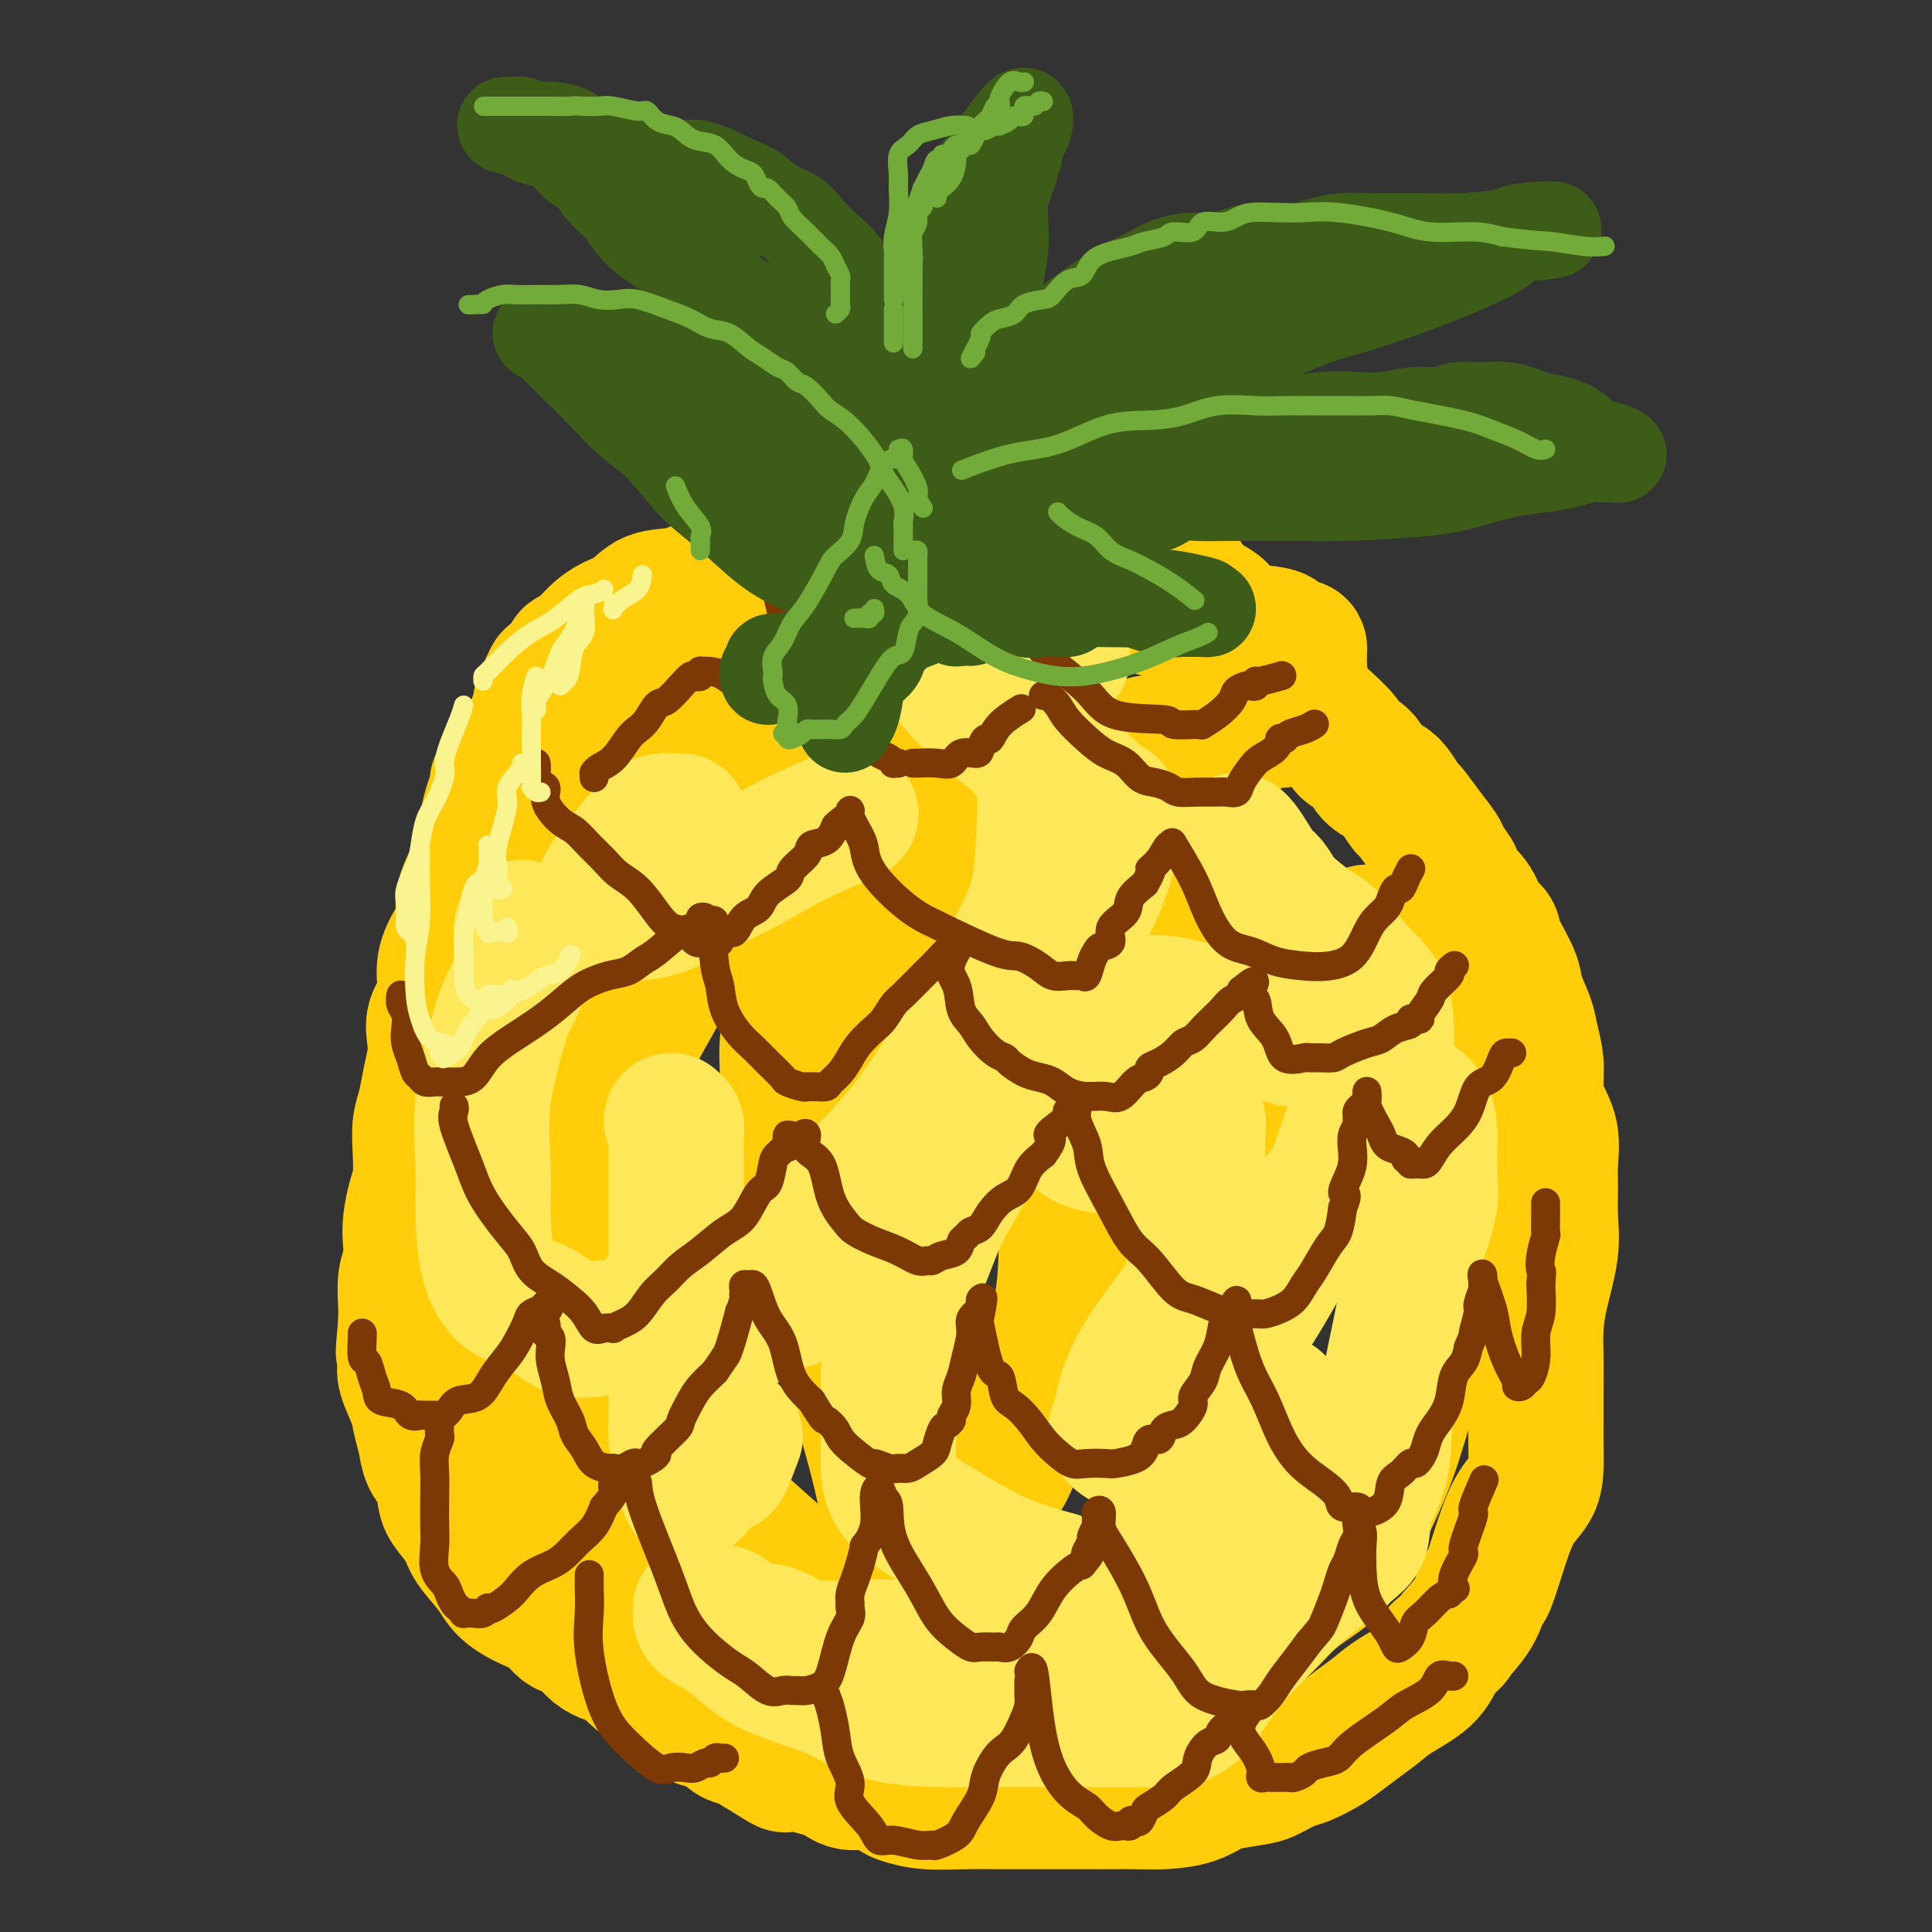 <svg viewBox='0 0 400 400' version='1.1' xmlns='http://www.w3.org/2000/svg' xmlns:xlink='http://www.w3.org/1999/xlink'><rect x="0" y="0" width="400" height="400" fill="#333333" stroke="none"/><g fill='none' stroke='rgb(255,205,10)' stroke-width='28' stroke-linecap='round' stroke-linejoin='round'><path d='M184,127c-0.280,0.061 -0.559,0.121 -1,0c-0.441,-0.121 -1.043,-0.425 -2,0c-0.957,0.425 -2.268,1.578 -3,2c-0.732,0.422 -0.886,0.113 -2,0c-1.114,-0.113 -3.188,-0.030 -4,0c-0.812,0.030 -0.362,0.008 -1,0c-0.638,-0.008 -2.362,-0.002 -3,0c-0.638,0.002 -0.188,0.001 -1,0c-0.812,-0.001 -2.886,-0.001 -4,0c-1.114,0.001 -1.270,0.003 -2,0c-0.730,-0.003 -2.036,-0.011 -3,0c-0.964,0.011 -1.588,0.041 -3,0c-1.412,-0.041 -3.612,-0.151 -5,0c-1.388,0.151 -1.964,0.564 -3,1c-1.036,0.436 -2.531,0.894 -4,1c-1.469,0.106 -2.910,-0.139 -4,0c-1.090,0.139 -1.828,0.663 -3,1c-1.172,0.337 -2.779,0.488 -4,1c-1.221,0.512 -2.055,1.385 -3,2c-0.945,0.615 -2.001,0.973 -3,1c-0.999,0.027 -1.942,-0.278 -3,0c-1.058,0.278 -2.230,1.139 -3,2c-0.770,0.861 -1.137,1.722 -2,2c-0.863,0.278 -2.221,-0.029 -3,0c-0.779,0.029 -0.979,0.393 -1,1c-0.021,0.607 0.138,1.458 0,2c-0.138,0.542 -0.573,0.775 -1,1c-0.427,0.225 -0.846,0.442 -1,1c-0.154,0.558 -0.041,1.458 0,2c0.041,0.542 0.012,0.726 0,1c-0.012,0.274 -0.006,0.637 0,1'/><path d='M112,149c-0.474,1.569 -0.158,0.992 0,1c0.158,0.008 0.159,0.600 0,1c-0.159,0.400 -0.478,0.607 0,1c0.478,0.393 1.754,0.970 2,1c0.246,0.030 -0.539,-0.488 0,0c0.539,0.488 2.402,1.980 4,3c1.598,1.020 2.930,1.566 4,2c1.070,0.434 1.878,0.757 3,1c1.122,0.243 2.560,0.408 4,1c1.440,0.592 2.884,1.613 5,2c2.116,0.387 4.905,0.141 7,0c2.095,-0.141 3.498,-0.178 5,0c1.502,0.178 3.104,0.569 5,1c1.896,0.431 4.087,0.900 6,1c1.913,0.100 3.549,-0.169 5,0c1.451,0.169 2.715,0.777 4,1c1.285,0.223 2.589,0.060 4,0c1.411,-0.060 2.929,-0.016 5,0c2.071,0.016 4.693,0.004 6,0c1.307,-0.004 1.297,-0.000 2,0c0.703,0.000 2.118,-0.004 3,0c0.882,0.004 1.229,0.016 2,0c0.771,-0.016 1.965,-0.060 3,0c1.035,0.060 1.911,0.222 3,0c1.089,-0.222 2.391,-0.830 4,-1c1.609,-0.170 3.525,0.098 5,0c1.475,-0.098 2.508,-0.562 4,-1c1.492,-0.438 3.441,-0.849 5,-1c1.559,-0.151 2.727,-0.041 4,0c1.273,0.041 2.649,0.012 4,0c1.351,-0.012 2.675,-0.006 4,0'/><path d='M224,162c10.006,-0.788 6.021,-1.259 8,-3c1.979,-1.741 9.921,-4.754 15,-6c5.079,-1.246 7.294,-0.725 9,-1c1.706,-0.275 2.902,-1.345 4,-2c1.098,-0.655 2.096,-0.894 3,-1c0.904,-0.106 1.713,-0.079 2,0c0.287,0.079 0.051,0.211 0,0c-0.051,-0.211 0.081,-0.763 0,-1c-0.081,-0.237 -0.376,-0.158 0,-1c0.376,-0.842 1.421,-2.607 2,-4c0.579,-1.393 0.691,-2.416 1,-3c0.309,-0.584 0.815,-0.730 1,-1c0.185,-0.270 0.049,-0.664 0,-1c-0.049,-0.336 -0.013,-0.616 0,-1c0.013,-0.384 0.002,-0.874 0,-1c-0.002,-0.126 0.007,0.112 0,0c-0.007,-0.112 -0.028,-0.572 0,-1c0.028,-0.428 0.104,-0.822 0,-1c-0.104,-0.178 -0.389,-0.141 -1,0c-0.611,0.141 -1.550,0.386 -2,0c-0.450,-0.386 -0.412,-1.401 -1,-2c-0.588,-0.599 -1.801,-0.780 -4,-1c-2.199,-0.220 -5.385,-0.478 -8,-1c-2.615,-0.522 -4.659,-1.309 -7,-2c-2.341,-0.691 -4.978,-1.284 -7,-2c-2.022,-0.716 -3.429,-1.553 -5,-2c-1.571,-0.447 -3.308,-0.505 -5,-1c-1.692,-0.495 -3.341,-1.427 -5,-2c-1.659,-0.573 -3.330,-0.786 -5,-1'/><path d='M219,120c-8.895,-2.392 -6.133,-1.373 -6,-1c0.133,0.373 -2.365,0.100 -5,0c-2.635,-0.100 -5.408,-0.027 -8,0c-2.592,0.027 -5.004,0.007 -6,0c-0.996,-0.007 -0.576,-0.002 -2,0c-1.424,0.002 -4.693,0.001 -6,0c-1.307,-0.001 -0.654,-0.000 0,0'/><path d='M172,118c0.216,0.032 0.433,0.065 0,0c-0.433,-0.065 -1.515,-0.227 -2,0c-0.485,0.227 -0.374,0.844 -1,1c-0.626,0.156 -1.991,-0.150 -3,0c-1.009,0.150 -1.664,0.756 -3,1c-1.336,0.244 -3.352,0.125 -5,0c-1.648,-0.125 -2.926,-0.257 -4,0c-1.074,0.257 -1.942,0.902 -3,1c-1.058,0.098 -2.306,-0.350 -4,0c-1.694,0.350 -3.833,1.497 -6,2c-2.167,0.503 -4.362,0.361 -6,1c-1.638,0.639 -2.719,2.058 -4,3c-1.281,0.942 -2.763,1.405 -4,2c-1.237,0.595 -2.231,1.321 -3,2c-0.769,0.679 -1.315,1.312 -2,2c-0.685,0.688 -1.510,1.431 -2,2c-0.490,0.569 -0.646,0.964 -1,1c-0.354,0.036 -0.907,-0.287 -1,0c-0.093,0.287 0.272,1.184 0,2c-0.272,0.816 -1.182,1.551 -2,2c-0.818,0.449 -1.543,0.611 -2,1c-0.457,0.389 -0.644,1.006 -1,2c-0.356,0.994 -0.880,2.364 -1,3c-0.120,0.636 0.164,0.539 0,1c-0.164,0.461 -0.776,1.480 -1,2c-0.224,0.520 -0.061,0.542 0,1c0.061,0.458 0.020,1.351 0,2c-0.020,0.649 -0.019,1.052 0,2c0.019,0.948 0.057,2.440 0,3c-0.057,0.560 -0.208,0.189 0,1c0.208,0.811 0.774,2.803 1,4c0.226,1.197 0.113,1.598 0,2'/><path d='M112,164c-0.214,3.714 -0.250,2.499 0,3c0.250,0.501 0.785,2.717 1,4c0.215,1.283 0.110,1.631 0,2c-0.110,0.369 -0.226,0.759 0,2c0.226,1.241 0.793,3.334 1,5c0.207,1.666 0.056,2.907 0,4c-0.056,1.093 -0.015,2.040 0,3c0.015,0.960 0.004,1.934 0,3c-0.004,1.066 -0.002,2.223 0,3c0.002,0.777 0.003,1.174 0,2c-0.003,0.826 -0.011,2.080 0,3c0.011,0.920 0.041,1.507 0,2c-0.041,0.493 -0.155,0.891 0,2c0.155,1.109 0.577,2.928 1,4c0.423,1.072 0.845,1.398 1,2c0.155,0.602 0.041,1.481 0,2c-0.041,0.519 -0.011,0.678 0,1c0.011,0.322 0.003,0.806 0,1c-0.003,0.194 -0.002,0.097 0,0'/><path d='M108,155c-0.229,0.671 -0.458,1.342 -1,2c-0.542,0.658 -1.398,1.302 -2,2c-0.602,0.698 -0.948,1.448 -1,2c-0.052,0.552 0.192,0.904 0,1c-0.192,0.096 -0.821,-0.064 -1,0c-0.179,0.064 0.092,0.352 0,1c-0.092,0.648 -0.547,1.657 -1,3c-0.453,1.343 -0.904,3.020 -1,4c-0.096,0.980 0.163,1.264 0,2c-0.163,0.736 -0.747,1.925 -1,3c-0.253,1.075 -0.173,2.036 -1,4c-0.827,1.964 -2.559,4.930 -3,7c-0.441,2.070 0.410,3.242 0,5c-0.410,1.758 -2.082,4.101 -3,6c-0.918,1.899 -1.082,3.353 -1,5c0.082,1.647 0.411,3.485 0,5c-0.411,1.515 -1.563,2.705 -2,4c-0.437,1.295 -0.159,2.694 0,4c0.159,1.306 0.200,2.517 0,4c-0.200,1.483 -0.641,3.236 -1,5c-0.359,1.764 -0.635,3.537 -1,5c-0.365,1.463 -0.820,2.614 -1,4c-0.180,1.386 -0.087,3.006 0,5c0.087,1.994 0.168,4.361 0,6c-0.168,1.639 -0.585,2.552 -1,4c-0.415,1.448 -0.829,3.433 -1,5c-0.171,1.567 -0.098,2.715 0,4c0.098,1.285 0.222,2.705 0,4c-0.222,1.295 -0.791,2.464 -1,4c-0.209,1.536 -0.060,3.439 0,5c0.060,1.561 0.030,2.781 0,4'/><path d='M84,274c-0.936,10.230 -0.276,4.304 0,3c0.276,-1.304 0.168,2.012 0,4c-0.168,1.988 -0.397,2.647 0,4c0.397,1.353 1.419,3.400 2,5c0.581,1.600 0.719,2.753 1,4c0.281,1.247 0.703,2.587 1,4c0.297,1.413 0.468,2.898 1,4c0.532,1.102 1.425,1.819 2,3c0.575,1.181 0.833,2.826 1,4c0.167,1.174 0.244,1.878 1,3c0.756,1.122 2.190,2.661 3,4c0.810,1.339 0.997,2.479 2,4c1.003,1.521 2.824,3.424 4,5c1.176,1.576 1.707,2.825 3,4c1.293,1.175 3.348,2.276 5,3c1.652,0.724 2.900,1.071 4,2c1.100,0.929 2.050,2.441 3,3c0.950,0.559 1.899,0.166 3,1c1.101,0.834 2.353,2.895 4,4c1.647,1.105 3.690,1.252 5,2c1.310,0.748 1.888,2.096 3,3c1.112,0.904 2.758,1.363 4,2c1.242,0.637 2.081,1.451 3,2c0.919,0.549 1.919,0.833 3,1c1.081,0.167 2.244,0.217 3,1c0.756,0.783 1.104,2.299 2,3c0.896,0.701 2.340,0.586 3,1c0.660,0.414 0.538,1.359 1,2c0.462,0.641 1.509,0.980 2,1c0.491,0.020 0.426,-0.280 1,0c0.574,0.280 1.787,1.140 3,2'/><path d='M157,362c8.809,5.521 4.831,2.822 4,2c-0.831,-0.822 1.486,0.231 4,1c2.514,0.769 5.224,1.252 7,2c1.776,0.748 2.618,1.759 4,2c1.382,0.241 3.305,-0.289 5,0c1.695,0.289 3.163,1.398 4,2c0.837,0.602 1.045,0.697 2,1c0.955,0.303 2.659,0.813 5,1c2.341,0.187 5.319,0.050 8,0c2.681,-0.050 5.067,-0.013 7,0c1.933,0.013 3.415,0.004 5,0c1.585,-0.004 3.272,-0.001 5,0c1.728,0.001 3.496,0.001 5,0c1.504,-0.001 2.744,-0.002 4,0c1.256,0.002 2.528,0.008 4,0c1.472,-0.008 3.142,-0.029 5,0c1.858,0.029 3.902,0.110 6,0c2.098,-0.110 4.251,-0.410 6,-1c1.749,-0.590 3.094,-1.472 4,-2c0.906,-0.528 1.371,-0.704 3,-1c1.629,-0.296 4.421,-0.712 6,-1c1.579,-0.288 1.944,-0.446 3,-1c1.056,-0.554 2.802,-1.502 4,-2c1.198,-0.498 1.846,-0.545 3,-1c1.154,-0.455 2.813,-1.317 4,-2c1.187,-0.683 1.904,-1.185 3,-2c1.096,-0.815 2.573,-1.942 4,-3c1.427,-1.058 2.805,-2.046 4,-3c1.195,-0.954 2.206,-1.872 4,-3c1.794,-1.128 4.370,-2.465 6,-4c1.630,-1.535 2.315,-3.267 3,-5'/><path d='M298,342c4.181,-3.556 2.632,-2.445 3,-3c0.368,-0.555 2.653,-2.777 4,-5c1.347,-2.223 1.754,-4.446 2,-5c0.246,-0.554 0.329,0.562 1,-1c0.671,-1.562 1.931,-5.803 3,-9c1.069,-3.197 1.947,-5.351 3,-7c1.053,-1.649 2.282,-2.795 3,-4c0.718,-1.205 0.925,-2.470 1,-4c0.075,-1.530 0.020,-3.324 0,-5c-0.020,-1.676 -0.004,-3.235 0,-5c0.004,-1.765 -0.006,-3.737 0,-6c0.006,-2.263 0.026,-4.816 0,-7c-0.026,-2.184 -0.098,-3.998 0,-6c0.098,-2.002 0.365,-4.193 1,-7c0.635,-2.807 1.636,-6.231 2,-9c0.364,-2.769 0.091,-4.882 0,-7c-0.091,-2.118 -0.000,-4.239 0,-6c0.000,-1.761 -0.090,-3.162 0,-5c0.090,-1.838 0.361,-4.112 0,-6c-0.361,-1.888 -1.352,-3.388 -2,-5c-0.648,-1.612 -0.951,-3.334 -1,-5c-0.049,-1.666 0.158,-3.275 0,-5c-0.158,-1.725 -0.680,-3.564 -1,-5c-0.320,-1.436 -0.438,-2.468 -1,-4c-0.562,-1.532 -1.568,-3.563 -2,-5c-0.432,-1.437 -0.289,-2.278 -1,-4c-0.711,-1.722 -2.276,-4.323 -3,-6c-0.724,-1.677 -0.606,-2.429 -1,-3c-0.394,-0.571 -1.298,-0.961 -2,-2c-0.702,-1.039 -1.200,-2.725 -2,-4c-0.800,-1.275 -1.900,-2.137 -3,-3'/><path d='M302,184c-2.277,-4.694 -0.971,-2.929 -1,-3c-0.029,-0.071 -1.393,-1.978 -2,-3c-0.607,-1.022 -0.456,-1.159 -1,-2c-0.544,-0.841 -1.783,-2.385 -3,-4c-1.217,-1.615 -2.413,-3.299 -3,-4c-0.587,-0.701 -0.564,-0.418 -1,-1c-0.436,-0.582 -1.329,-2.029 -2,-3c-0.671,-0.971 -1.118,-1.465 -2,-2c-0.882,-0.535 -2.197,-1.110 -3,-2c-0.803,-0.890 -1.092,-2.097 -2,-3c-0.908,-0.903 -2.433,-1.504 -3,-2c-0.567,-0.496 -0.176,-0.888 -1,-2c-0.824,-1.112 -2.863,-2.945 -4,-4c-1.137,-1.055 -1.370,-1.330 -2,-2c-0.630,-0.670 -1.655,-1.733 -3,-3c-1.345,-1.267 -3.009,-2.738 -4,-4c-0.991,-1.262 -1.308,-2.315 -2,-3c-0.692,-0.685 -1.759,-1.003 -3,-2c-1.241,-0.997 -2.655,-2.675 -4,-4c-1.345,-1.325 -2.619,-2.299 -3,-3c-0.381,-0.701 0.131,-1.129 -1,-2c-1.131,-0.871 -3.906,-2.184 -5,-3c-1.094,-0.816 -0.505,-1.135 -1,-2c-0.495,-0.865 -2.072,-2.274 -3,-3c-0.928,-0.726 -1.207,-0.767 -2,-1c-0.793,-0.233 -2.099,-0.656 -3,-1c-0.901,-0.344 -1.396,-0.608 -2,-1c-0.604,-0.392 -1.316,-0.913 -2,-1c-0.684,-0.087 -1.338,0.261 -2,0c-0.662,-0.261 -1.331,-1.130 -2,-2'/><path d='M230,112c-2.657,-0.818 -2.800,0.136 -3,0c-0.200,-0.136 -0.457,-1.361 -2,-2c-1.543,-0.639 -4.370,-0.693 -6,-1c-1.630,-0.307 -2.061,-0.869 -3,-1c-0.939,-0.131 -2.385,0.167 -4,0c-1.615,-0.167 -3.397,-0.799 -5,-1c-1.603,-0.201 -3.025,0.031 -5,0c-1.975,-0.031 -4.502,-0.324 -7,0c-2.498,0.324 -4.967,1.265 -8,2c-3.033,0.735 -6.629,1.263 -9,2c-2.371,0.737 -3.518,1.684 -5,3c-1.482,1.316 -3.299,3.000 -5,4c-1.701,1.000 -3.286,1.315 -5,2c-1.714,0.685 -3.558,1.741 -5,3c-1.442,1.259 -2.481,2.722 -4,4c-1.519,1.278 -3.517,2.369 -5,4c-1.483,1.631 -2.451,3.800 -3,5c-0.549,1.200 -0.678,1.432 -1,2c-0.322,0.568 -0.836,1.472 -1,2c-0.164,0.528 0.022,0.681 0,1c-0.022,0.319 -0.251,0.803 0,1c0.251,0.197 0.982,0.105 1,0c0.018,-0.105 -0.677,-0.224 0,0c0.677,0.224 2.726,0.792 4,1c1.274,0.208 1.775,0.056 3,0c1.225,-0.056 3.176,-0.015 5,0c1.824,0.015 3.521,0.004 5,0c1.479,-0.004 2.739,-0.002 4,0'/><path d='M166,143c3.881,0.153 2.584,-0.966 6,0c3.416,0.966 11.546,4.016 15,5c3.454,0.984 2.231,-0.096 6,1c3.769,1.096 12.530,4.370 16,6c3.470,1.630 1.648,1.617 4,3c2.352,1.383 8.878,4.163 12,6c3.122,1.837 2.838,2.730 3,3c0.162,0.270 0.768,-0.084 1,0c0.232,0.084 0.089,0.604 0,1c-0.089,0.396 -0.122,0.667 0,1c0.122,0.333 0.401,0.728 0,1c-0.401,0.272 -1.481,0.420 -2,1c-0.519,0.580 -0.478,1.590 -2,3c-1.522,1.410 -4.608,3.220 -8,5c-3.392,1.780 -7.089,3.531 -11,5c-3.911,1.469 -8.036,2.658 -12,4c-3.964,1.342 -7.765,2.838 -11,4c-3.235,1.162 -5.902,1.989 -8,3c-2.098,1.011 -3.626,2.205 -5,3c-1.374,0.795 -2.592,1.191 -3,2c-0.408,0.809 -0.004,2.031 0,3c0.004,0.969 -0.391,1.684 -1,3c-0.609,1.316 -1.433,3.232 -2,5c-0.567,1.768 -0.878,3.387 -1,5c-0.122,1.613 -0.055,3.219 0,5c0.055,1.781 0.098,3.737 0,5c-0.098,1.263 -0.335,1.833 0,2c0.335,0.167 1.244,-0.071 2,0c0.756,0.071 1.359,0.449 2,0c0.641,-0.449 1.321,-1.724 2,-3'/><path d='M169,225c1.000,-0.167 0.500,-0.083 0,0'/><path d='M154,189c-0.708,0.205 -1.415,0.411 -3,1c-1.585,0.589 -4.047,1.563 -6,3c-1.953,1.437 -3.396,3.339 -5,6c-1.604,2.661 -3.367,6.083 -5,9c-1.633,2.917 -3.135,5.330 -4,8c-0.865,2.670 -1.093,5.599 -2,9c-0.907,3.401 -2.491,7.275 -3,10c-0.509,2.725 0.059,4.299 0,6c-0.059,1.701 -0.745,3.527 -1,5c-0.255,1.473 -0.080,2.594 0,4c0.080,1.406 0.066,3.097 0,5c-0.066,1.903 -0.185,4.018 0,6c0.185,1.982 0.674,3.830 1,6c0.326,2.170 0.488,4.662 1,7c0.512,2.338 1.375,4.523 2,7c0.625,2.477 1.012,5.245 2,8c0.988,2.755 2.576,5.496 4,8c1.424,2.504 2.682,4.770 6,9c3.318,4.230 8.696,10.425 13,14c4.304,3.575 7.534,4.531 11,6c3.466,1.469 7.166,3.452 10,5c2.834,1.548 4.800,2.659 6,3c1.200,0.341 1.635,-0.090 2,0c0.365,0.090 0.660,0.701 1,0c0.340,-0.701 0.724,-2.713 1,-5c0.276,-2.287 0.445,-4.850 0,-9c-0.445,-4.150 -1.504,-9.886 -3,-16c-1.496,-6.114 -3.427,-12.604 -5,-18c-1.573,-5.396 -2.786,-9.698 -4,-14'/><path d='M173,272c-3.050,-10.850 -4.674,-13.976 -6,-18c-1.326,-4.024 -2.356,-8.944 -3,-13c-0.644,-4.056 -0.904,-7.246 -1,-10c-0.096,-2.754 -0.027,-5.073 0,-6c0.027,-0.927 0.014,-0.464 0,0'/><path d='M182,184c0.989,0.478 1.978,0.956 3,3c1.022,2.044 2.078,5.653 3,9c0.922,3.347 1.711,6.432 2,10c0.289,3.568 0.077,7.618 0,12c-0.077,4.382 -0.021,9.095 0,14c0.021,4.905 0.007,10.002 0,15c-0.007,4.998 -0.007,9.896 0,15c0.007,5.104 0.022,10.412 0,14c-0.022,3.588 -0.082,5.455 0,9c0.082,3.545 0.307,8.768 1,12c0.693,3.232 1.856,4.472 3,6c1.144,1.528 2.270,3.345 3,4c0.730,0.655 1.066,0.148 2,0c0.934,-0.148 2.468,0.064 4,0c1.532,-0.064 3.062,-0.405 4,-1c0.938,-0.595 1.283,-1.443 2,-3c0.717,-1.557 1.806,-3.823 3,-7c1.194,-3.177 2.493,-7.264 4,-12c1.507,-4.736 3.222,-10.122 4,-15c0.778,-4.878 0.618,-9.248 1,-14c0.382,-4.752 1.306,-9.888 2,-14c0.694,-4.112 1.159,-7.202 2,-13c0.841,-5.798 2.057,-14.304 3,-20c0.943,-5.696 1.612,-8.580 2,-12c0.388,-3.420 0.495,-7.375 1,-11c0.505,-3.625 1.409,-6.919 2,-10c0.591,-3.081 0.870,-5.950 1,-8c0.130,-2.050 0.112,-3.283 0,-4c-0.112,-0.717 -0.318,-0.919 0,-1c0.318,-0.081 1.159,-0.040 2,0'/><path d='M236,162c2.752,-16.388 1.631,-3.859 1,0c-0.631,3.859 -0.773,-0.954 1,0c1.773,0.954 5.460,7.673 7,10c1.540,2.327 0.934,0.261 2,4c1.066,3.739 3.804,13.282 5,17c1.196,3.718 0.851,1.612 2,5c1.149,3.388 3.793,12.270 5,18c1.207,5.730 0.979,8.309 1,12c0.021,3.691 0.293,8.495 0,13c-0.293,4.505 -1.150,8.713 -2,13c-0.850,4.287 -1.692,8.655 -2,12c-0.308,3.345 -0.083,5.669 0,8c0.083,2.331 0.022,4.670 0,6c-0.022,1.330 -0.006,1.653 0,2c0.006,0.347 0.003,0.719 0,1c-0.003,0.281 -0.007,0.470 0,-1c0.007,-1.470 0.023,-4.599 1,-8c0.977,-3.401 2.914,-7.074 4,-11c1.086,-3.926 1.322,-8.104 2,-12c0.678,-3.896 1.798,-7.511 3,-12c1.202,-4.489 2.486,-9.854 3,-12c0.514,-2.146 0.257,-1.073 0,0'/><path d='M283,193c1.124,2.024 2.249,4.048 3,7c0.751,2.952 1.130,6.831 2,11c0.870,4.169 2.233,8.629 3,13c0.767,4.371 0.939,8.652 1,13c0.061,4.348 0.011,8.764 0,13c-0.011,4.236 0.017,8.292 0,12c-0.017,3.708 -0.080,7.068 0,11c0.080,3.932 0.304,8.437 0,12c-0.304,3.563 -1.136,6.186 -2,9c-0.864,2.814 -1.759,5.820 -3,9c-1.241,3.180 -2.827,6.533 -4,9c-1.173,2.467 -1.933,4.046 -3,6c-1.067,1.954 -2.442,4.281 -4,6c-1.558,1.719 -3.301,2.830 -5,4c-1.699,1.170 -3.356,2.398 -5,4c-1.644,1.602 -3.275,3.578 -5,5c-1.725,1.422 -3.543,2.292 -6,3c-2.457,0.708 -5.552,1.255 -8,2c-2.448,0.745 -4.248,1.686 -7,2c-2.752,0.314 -6.455,-0.001 -9,0c-2.545,0.001 -3.932,0.317 -6,0c-2.068,-0.317 -4.818,-1.266 -8,-2c-3.182,-0.734 -6.795,-1.252 -10,-2c-3.205,-0.748 -6.001,-1.724 -8,-2c-1.999,-0.276 -3.203,0.150 -5,0c-1.797,-0.150 -4.189,-0.874 -6,-1c-1.811,-0.126 -3.042,0.348 -4,0c-0.958,-0.348 -1.642,-1.517 -3,-2c-1.358,-0.483 -3.388,-0.281 -5,-1c-1.612,-0.719 -2.806,-2.360 -4,-4'/><path d='M172,330c-3.568,-2.147 -6.488,-4.015 -8,-5c-1.512,-0.985 -1.617,-1.086 -6,-5c-4.383,-3.914 -13.044,-11.639 -18,-16c-4.956,-4.361 -6.207,-5.357 -8,-7c-1.793,-1.643 -4.127,-3.931 -6,-6c-1.873,-2.069 -3.286,-3.917 -4,-5c-0.714,-1.083 -0.728,-1.400 -1,-2c-0.272,-0.600 -0.801,-1.482 -1,-3c-0.199,-1.518 -0.067,-3.672 0,-5c0.067,-1.328 0.070,-1.830 0,-3c-0.070,-1.170 -0.211,-3.007 0,-5c0.211,-1.993 0.775,-4.141 1,-5c0.225,-0.859 0.113,-0.430 0,0'/><path d='M127,228c0.174,0.735 0.348,1.469 -1,3c-1.348,1.531 -4.217,3.858 -6,6c-1.783,2.142 -2.481,4.100 -4,8c-1.519,3.900 -3.858,9.743 -5,14c-1.142,4.257 -1.085,6.929 -1,11c0.085,4.071 0.200,9.543 0,14c-0.200,4.457 -0.713,7.901 0,12c0.713,4.099 2.652,8.854 5,13c2.348,4.146 5.106,7.684 8,12c2.894,4.316 5.924,9.409 8,13c2.076,3.591 3.197,5.681 5,8c1.803,2.319 4.287,4.869 6,7c1.713,2.131 2.653,3.843 3,5c0.347,1.157 0.099,1.759 0,2c-0.099,0.241 -0.050,0.120 0,0'/></g>
<g fill='none' stroke='rgb(254,232,89)' stroke-width='28' stroke-linecap='round' stroke-linejoin='round'><path d='M139,232c0.423,0.369 0.845,0.738 1,1c0.155,0.262 0.041,0.417 0,1c-0.041,0.583 -0.011,1.594 0,3c0.011,1.406 0.003,3.205 0,6c-0.003,2.795 -0.002,6.584 0,11c0.002,4.416 0.003,9.458 0,14c-0.003,4.542 -0.012,8.585 0,13c0.012,4.415 0.043,9.204 0,12c-0.043,2.796 -0.160,3.601 0,5c0.160,1.399 0.596,3.393 1,5c0.404,1.607 0.774,2.826 1,4c0.226,1.174 0.308,2.305 1,2c0.692,-0.305 1.994,-2.044 3,-4c1.006,-1.956 1.716,-4.130 2,-5c0.284,-0.870 0.142,-0.435 0,0'/><path d='M141,170c-1.480,-0.073 -2.961,-0.146 -4,0c-1.039,0.146 -1.637,0.510 -3,2c-1.363,1.490 -3.490,4.105 -5,6c-1.510,1.895 -2.404,3.071 -3,4c-0.596,0.929 -0.893,1.612 -1,2c-0.107,0.388 -0.024,0.482 0,1c0.024,0.518 -0.011,1.459 0,2c0.011,0.541 0.069,0.680 0,1c-0.069,0.320 -0.263,0.821 0,1c0.263,0.179 0.984,0.037 2,0c1.016,-0.037 2.326,0.033 4,0c1.674,-0.033 3.711,-0.167 6,-1c2.289,-0.833 4.829,-2.364 8,-4c3.171,-1.636 6.974,-3.377 10,-5c3.026,-1.623 5.276,-3.129 9,-5c3.724,-1.871 8.921,-4.106 11,-5c2.079,-0.894 1.039,-0.447 0,0'/><path d='M203,135c-1.487,-1.067 -2.974,-2.134 -5,-3c-2.026,-0.866 -4.590,-1.532 -6,-2c-1.410,-0.468 -1.665,-0.738 -2,-1c-0.335,-0.262 -0.751,-0.517 0,1c0.751,1.517 2.669,4.807 5,8c2.331,3.193 5.075,6.288 8,9c2.925,2.712 6.031,5.041 9,7c2.969,1.959 5.800,3.549 8,5c2.200,1.451 3.768,2.764 5,4c1.232,1.236 2.127,2.395 3,3c0.873,0.605 1.722,0.658 2,1c0.278,0.342 -0.016,0.975 0,2c0.016,1.025 0.341,2.444 0,5c-0.341,2.556 -1.350,6.249 -3,10c-1.650,3.751 -3.942,7.559 -6,11c-2.058,3.441 -3.883,6.516 -7,14c-3.117,7.484 -7.528,19.378 -11,27c-3.472,7.622 -6.006,10.972 -8,15c-1.994,4.028 -3.449,8.732 -5,12c-1.551,3.268 -3.200,5.099 -4,7c-0.800,1.901 -0.751,3.872 -1,6c-0.249,2.128 -0.794,4.413 -1,7c-0.206,2.587 -0.072,5.478 0,8c0.072,2.522 0.082,4.677 0,7c-0.082,2.323 -0.257,4.813 0,7c0.257,2.187 0.945,4.071 3,6c2.055,1.929 5.476,3.904 9,6c3.524,2.096 7.150,4.313 11,6c3.850,1.687 7.925,2.843 12,4'/><path d='M219,327c6.461,2.194 11.113,2.678 15,3c3.887,0.322 7.011,0.483 10,0c2.989,-0.483 5.845,-1.610 8,-4c2.155,-2.390 3.608,-6.043 5,-9c1.392,-2.957 2.721,-5.219 4,-10c1.279,-4.781 2.508,-12.080 3,-15c0.492,-2.920 0.246,-1.460 0,0'/><path d='M257,255c0.354,-0.591 0.709,-1.182 -1,0c-1.709,1.182 -5.480,4.137 -7,6c-1.520,1.863 -0.789,2.635 -2,5c-1.211,2.365 -4.362,6.324 -7,10c-2.638,3.676 -4.761,7.068 -6,10c-1.239,2.932 -1.593,5.403 -2,7c-0.407,1.597 -0.866,2.320 -1,3c-0.134,0.680 0.059,1.315 1,2c0.941,0.685 2.630,1.418 5,2c2.370,0.582 5.420,1.014 7,1c1.580,-0.014 1.689,-0.473 3,-1c1.311,-0.527 3.823,-1.121 5,-2c1.177,-0.879 1.017,-2.043 1,-2c-0.017,0.043 0.107,1.293 -1,3c-1.107,1.707 -3.445,3.871 -5,6c-1.555,2.129 -2.325,4.224 -3,6c-0.675,1.776 -1.254,3.234 -2,4c-0.746,0.766 -1.659,0.840 -2,1c-0.341,0.160 -0.111,0.406 0,1c0.111,0.594 0.102,1.536 0,2c-0.102,0.464 -0.298,0.449 -1,1c-0.702,0.551 -1.909,1.667 -3,3c-1.091,1.333 -2.066,2.883 -3,4c-0.934,1.117 -1.828,1.801 -3,3c-1.172,1.199 -2.620,2.914 -5,4c-2.380,1.086 -5.690,1.543 -9,2'/><path d='M216,336c-4.385,1.947 -6.849,2.314 -9,3c-2.151,0.686 -3.990,1.689 -9,2c-5.010,0.311 -13.192,-0.072 -19,0c-5.808,0.072 -9.241,0.598 -12,0c-2.759,-0.598 -4.844,-2.322 -7,-3c-2.156,-0.678 -4.381,-0.312 -6,-1c-1.619,-0.688 -2.630,-2.431 -4,-3c-1.370,-0.569 -3.099,0.035 -4,0c-0.901,-0.035 -0.974,-0.711 -1,-1c-0.026,-0.289 -0.005,-0.192 0,0c0.005,0.192 -0.004,0.478 0,1c0.004,0.522 0.023,1.278 1,2c0.977,0.722 2.914,1.409 5,3c2.086,1.591 4.323,4.087 8,6c3.677,1.913 8.794,3.245 13,5c4.206,1.755 7.499,3.934 12,5c4.501,1.066 10.208,1.018 16,1c5.792,-0.018 11.669,-0.005 17,0c5.331,0.005 10.115,0.002 13,0c2.885,-0.002 3.870,-0.002 5,0c1.130,0.002 2.407,0.006 4,0c1.593,-0.006 3.504,-0.021 4,0c0.496,0.021 -0.424,0.078 0,0c0.424,-0.078 2.191,-0.290 4,-2c1.809,-1.710 3.660,-4.917 6,-8c2.340,-3.083 5.170,-6.041 8,-9'/><path d='M261,337c4.095,-4.295 5.333,-5.532 7,-7c1.667,-1.468 3.764,-3.168 6,-5c2.236,-1.832 4.611,-3.797 6,-5c1.389,-1.203 1.794,-1.644 2,-3c0.206,-1.356 0.215,-3.627 1,-6c0.785,-2.373 2.345,-4.849 3,-8c0.655,-3.151 0.404,-6.978 1,-12c0.596,-5.022 2.041,-11.241 3,-16c0.959,-4.759 1.434,-8.058 2,-11c0.566,-2.942 1.224,-5.525 2,-8c0.776,-2.475 1.670,-4.840 2,-7c0.330,-2.160 0.097,-4.114 0,-6c-0.097,-1.886 -0.059,-3.704 0,-6c0.059,-2.296 0.140,-5.069 -1,-7c-1.140,-1.931 -3.499,-3.020 -7,-5c-3.501,-1.980 -8.143,-4.851 -10,-6c-1.857,-1.149 -0.928,-0.574 0,0'/><path d='M267,215c-1.749,-1.097 -3.497,-2.194 -6,-3c-2.503,-0.806 -5.760,-1.321 -9,-2c-3.240,-0.679 -6.464,-1.522 -9,-2c-2.536,-0.478 -4.386,-0.590 -6,0c-1.614,0.590 -2.993,1.884 -5,3c-2.007,1.116 -4.642,2.056 -6,4c-1.358,1.944 -1.440,4.893 -2,7c-0.560,2.107 -1.600,3.374 -2,5c-0.400,1.626 -0.162,3.612 0,5c0.162,1.388 0.248,2.178 1,3c0.752,0.822 2.170,1.678 4,2c1.830,0.322 4.073,0.112 6,0c1.927,-0.112 3.540,-0.125 5,0c1.460,0.125 2.768,0.389 4,0c1.232,-0.389 2.386,-1.431 3,-2c0.614,-0.569 0.686,-0.666 1,-1c0.314,-0.334 0.868,-0.906 1,-1c0.132,-0.094 -0.160,0.289 0,0c0.160,-0.289 0.772,-1.252 1,-1c0.228,0.252 0.072,1.718 0,3c-0.072,1.282 -0.060,2.380 0,5c0.060,2.620 0.169,6.762 0,11c-0.169,4.238 -0.617,8.571 -1,12c-0.383,3.429 -0.702,5.952 -1,8c-0.298,2.048 -0.574,3.621 0,5c0.574,1.379 1.999,2.566 3,3c1.001,0.434 1.577,0.117 2,0c0.423,-0.117 0.692,-0.033 1,0c0.308,0.033 0.654,0.017 1,0'/><path d='M253,279c1.624,-0.084 2.185,-1.794 3,-3c0.815,-1.206 1.883,-1.907 5,-7c3.117,-5.093 8.281,-14.576 11,-19c2.719,-4.424 2.991,-3.788 4,-6c1.009,-2.212 2.754,-7.271 4,-11c1.246,-3.729 1.994,-6.127 3,-8c1.006,-1.873 2.269,-3.219 3,-4c0.731,-0.781 0.930,-0.996 1,-2c0.070,-1.004 0.011,-2.796 0,-5c-0.011,-2.204 0.027,-4.820 -1,-7c-1.027,-2.180 -3.118,-3.924 -5,-6c-1.882,-2.076 -3.554,-4.486 -5,-6c-1.446,-1.514 -2.667,-2.134 -4,-3c-1.333,-0.866 -2.780,-1.978 -4,-3c-1.220,-1.022 -2.214,-1.955 -3,-3c-0.786,-1.045 -1.363,-2.203 -2,-3c-0.637,-0.797 -1.334,-1.233 -2,-2c-0.666,-0.767 -1.302,-1.865 -2,-3c-0.698,-1.135 -1.457,-2.305 -2,-3c-0.543,-0.695 -0.869,-0.913 -1,-1c-0.131,-0.087 -0.065,-0.044 0,0'/><path d='M220,136c-3.147,-0.028 -6.294,-0.056 -8,0c-1.706,0.056 -1.972,0.195 -2,0c-0.028,-0.195 0.182,-0.725 0,0c-0.182,0.725 -0.756,2.705 -1,4c-0.244,1.295 -0.159,1.906 0,3c0.159,1.094 0.393,2.672 1,4c0.607,1.328 1.586,2.407 2,4c0.414,1.593 0.263,3.699 1,5c0.737,1.301 2.362,1.795 3,5c0.638,3.205 0.289,9.119 0,14c-0.289,4.881 -0.517,8.728 -2,13c-1.483,4.272 -4.219,8.969 -7,14c-2.781,5.031 -5.607,10.395 -9,16c-3.393,5.605 -7.354,11.451 -11,16c-3.646,4.549 -6.978,7.800 -10,11c-3.022,3.200 -5.733,6.351 -8,9c-2.267,2.649 -4.089,4.798 -6,7c-1.911,2.202 -3.909,4.456 -6,7c-2.091,2.544 -4.275,5.377 -6,8c-1.725,2.623 -2.993,5.035 -4,7c-1.007,1.965 -1.755,3.481 -2,6c-0.245,2.519 0.013,6.039 0,8c-0.013,1.961 -0.297,2.363 0,3c0.297,0.637 1.176,1.508 2,2c0.824,0.492 1.592,0.606 2,1c0.408,0.394 0.456,1.068 1,0c0.544,-1.068 1.584,-3.876 2,-5c0.416,-1.124 0.208,-0.562 0,0'/><path d='M108,192c0.000,0.367 0.001,0.733 0,1c-0.001,0.267 -0.002,0.433 0,1c0.002,0.567 0.008,1.533 0,2c-0.008,0.467 -0.031,0.434 0,1c0.031,0.566 0.116,1.731 0,3c-0.116,1.269 -0.434,2.643 -1,4c-0.566,1.357 -1.382,2.697 -2,4c-0.618,1.303 -1.040,2.569 -2,6c-0.960,3.431 -2.458,9.027 -3,14c-0.542,4.973 -0.127,9.322 0,13c0.127,3.678 -0.033,6.685 0,10c0.033,3.315 0.260,6.937 1,10c0.740,3.063 1.993,5.566 4,7c2.007,1.434 4.766,1.798 7,3c2.234,1.202 3.942,3.242 6,4c2.058,0.758 4.466,0.233 6,0c1.534,-0.233 2.193,-0.174 3,0c0.807,0.174 1.761,0.463 3,0c1.239,-0.463 2.763,-1.680 4,-3c1.237,-1.320 2.189,-2.745 4,-4c1.811,-1.255 4.483,-2.339 7,-3c2.517,-0.661 4.881,-0.899 7,-1c2.119,-0.101 3.994,-0.066 6,1c2.006,1.066 4.145,3.162 5,4c0.855,0.838 0.428,0.419 0,0'/></g>
<g fill='none' stroke='rgb(124,56,5)' stroke-width='6' stroke-linecap='round' stroke-linejoin='round'><path d='M111,158c0.066,0.633 0.132,1.265 0,2c-0.132,0.735 -0.461,1.571 0,2c0.461,0.429 1.712,0.450 2,1c0.288,0.550 -0.387,1.631 0,3c0.387,1.369 1.835,3.028 3,4c1.165,0.972 2.047,1.259 3,2c0.953,0.741 1.977,1.938 3,3c1.023,1.062 2.044,1.990 3,3c0.956,1.010 1.845,2.101 3,3c1.155,0.899 2.574,1.608 4,3c1.426,1.392 2.857,3.469 4,5c1.143,1.531 1.998,2.515 3,3c1.002,0.485 2.153,0.472 3,1c0.847,0.528 1.392,1.597 2,2c0.608,0.403 1.279,0.139 2,0c0.721,-0.139 1.490,-0.152 2,0c0.510,0.152 0.760,0.470 1,0c0.240,-0.470 0.471,-1.728 1,-2c0.529,-0.272 1.358,0.443 2,0c0.642,-0.443 1.097,-2.043 2,-3c0.903,-0.957 2.253,-1.271 3,-2c0.747,-0.729 0.891,-1.873 2,-3c1.109,-1.127 3.182,-2.237 4,-3c0.818,-0.763 0.379,-1.180 1,-2c0.621,-0.820 2.300,-2.045 3,-3c0.700,-0.955 0.419,-1.642 1,-2c0.581,-0.358 2.023,-0.388 3,-1c0.977,-0.612 1.488,-1.806 2,-3'/><path d='M173,171c2.860,-2.734 2.009,-1.068 2,-1c-0.009,0.068 0.822,-1.461 1,-2c0.178,-0.539 -0.299,-0.086 0,1c0.299,1.086 1.374,2.807 2,4c0.626,1.193 0.802,1.860 1,3c0.198,1.140 0.416,2.755 2,5c1.584,2.245 4.534,5.122 7,7c2.466,1.878 4.449,2.757 5,3c0.551,0.243 -0.331,-0.152 2,1c2.331,1.152 7.874,3.850 11,5c3.126,1.150 3.835,0.753 5,1c1.165,0.247 2.784,1.137 4,2c1.216,0.863 2.027,1.698 3,2c0.973,0.302 2.106,0.071 3,0c0.894,-0.071 1.549,0.016 2,0c0.451,-0.016 0.697,-0.137 1,0c0.303,0.137 0.664,0.533 1,0c0.336,-0.533 0.647,-1.994 1,-3c0.353,-1.006 0.746,-1.557 1,-2c0.254,-0.443 0.367,-0.779 1,-1c0.633,-0.221 1.786,-0.327 2,-1c0.214,-0.673 -0.510,-1.912 0,-3c0.510,-1.088 2.253,-2.024 3,-3c0.747,-0.976 0.499,-1.993 1,-3c0.501,-1.007 1.750,-2.003 3,-3'/><path d='M237,183c2.143,-3.548 1.002,-2.918 1,-3c-0.002,-0.082 1.137,-0.877 2,-2c0.863,-1.123 1.451,-2.575 2,-3c0.549,-0.425 1.058,0.177 1,0c-0.058,-0.177 -0.684,-1.131 0,0c0.684,1.131 2.677,4.348 4,7c1.323,2.652 1.977,4.738 3,7c1.023,2.262 2.414,4.698 4,6c1.586,1.302 3.366,1.470 5,2c1.634,0.530 3.123,1.422 5,2c1.877,0.578 4.141,0.843 6,1c1.859,0.157 3.314,0.208 5,0c1.686,-0.208 3.604,-0.674 5,-2c1.396,-1.326 2.272,-3.512 3,-5c0.728,-1.488 1.308,-2.278 2,-3c0.692,-0.722 1.495,-1.376 2,-2c0.505,-0.624 0.714,-1.218 1,-2c0.286,-0.782 0.651,-1.751 1,-2c0.349,-0.249 0.681,0.222 1,0c0.319,-0.222 0.624,-1.137 1,-2c0.376,-0.863 0.822,-1.675 1,-2c0.178,-0.325 0.089,-0.162 0,0'/><path d='M123,161c0.012,-0.444 0.023,-0.889 0,-1c-0.023,-0.111 -0.081,0.111 0,0c0.081,-0.111 0.301,-0.556 1,-1c0.699,-0.444 1.878,-0.886 3,-2c1.122,-1.114 2.186,-2.898 3,-4c0.814,-1.102 1.376,-1.520 2,-2c0.624,-0.480 1.309,-1.022 2,-2c0.691,-0.978 1.389,-2.392 2,-3c0.611,-0.608 1.134,-0.411 2,-1c0.866,-0.589 2.074,-1.966 3,-3c0.926,-1.034 1.569,-1.727 2,-2c0.431,-0.273 0.652,-0.126 1,0c0.348,0.126 0.825,0.230 1,0c0.175,-0.230 0.047,-0.793 0,-1c-0.047,-0.207 -0.013,-0.059 0,0c0.013,0.059 0.007,0.030 0,0'/><path d='M145,139c0.604,-0.037 1.209,-0.075 2,0c0.791,0.075 1.770,0.261 3,1c1.230,0.739 2.713,2.030 4,3c1.287,0.970 2.378,1.618 4,2c1.622,0.382 3.774,0.498 5,1c1.226,0.502 1.525,1.391 2,2c0.475,0.609 1.125,0.937 2,1c0.875,0.063 1.976,-0.138 3,0c1.024,0.138 1.971,0.614 3,1c1.029,0.386 2.140,0.682 3,1c0.860,0.318 1.470,0.659 2,1c0.530,0.341 0.981,0.683 1,1c0.019,0.317 -0.395,0.610 0,1c0.395,0.390 1.598,0.879 2,1c0.402,0.121 0.002,-0.125 0,0c-0.002,0.125 0.396,0.622 1,1c0.604,0.378 1.416,0.637 2,1c0.584,0.363 0.940,0.829 1,1c0.060,0.171 -0.176,0.046 0,0c0.176,-0.046 0.765,-0.013 1,0c0.235,0.013 0.118,0.007 0,0'/><path d='M189,158c0.051,0.017 0.101,0.033 1,0c0.899,-0.033 2.646,-0.116 4,0c1.354,0.116 2.313,0.429 3,0c0.687,-0.429 1.101,-1.601 2,-2c0.899,-0.399 2.283,-0.024 3,0c0.717,0.024 0.767,-0.302 1,-1c0.233,-0.698 0.648,-1.767 1,-2c0.352,-0.233 0.641,0.371 1,0c0.359,-0.371 0.789,-1.715 2,-3c1.211,-1.285 3.203,-2.510 4,-3c0.797,-0.490 0.398,-0.245 0,0'/><path d='M216,144c0.231,-0.162 0.462,-0.324 1,0c0.538,0.324 1.382,1.135 2,2c0.618,0.865 1.008,1.783 2,3c0.992,1.217 2.586,2.732 4,4c1.414,1.268 2.648,2.290 4,3c1.352,0.710 2.822,1.108 4,2c1.178,0.892 2.064,2.277 3,3c0.936,0.723 1.921,0.782 3,1c1.079,0.218 2.253,0.594 3,1c0.747,0.406 1.069,0.842 2,1c0.931,0.158 2.472,0.037 4,0c1.528,-0.037 3.043,0.008 4,0c0.957,-0.008 1.358,-0.071 2,0c0.642,0.071 1.527,0.276 2,0c0.473,-0.276 0.533,-1.034 1,-2c0.467,-0.966 1.341,-2.140 2,-3c0.659,-0.860 1.104,-1.408 2,-2c0.896,-0.592 2.244,-1.230 3,-2c0.756,-0.770 0.922,-1.674 1,-2c0.078,-0.326 0.069,-0.076 0,0c-0.069,0.076 -0.197,-0.022 0,0c0.197,0.022 0.718,0.163 1,0c0.282,-0.163 0.323,-0.631 1,-1c0.677,-0.369 1.990,-0.638 3,-1c1.010,-0.362 1.717,-0.818 2,-1c0.283,-0.182 0.141,-0.091 0,0'/><path d='M161,118c-0.006,-0.455 -0.012,-0.910 0,0c0.012,0.910 0.041,3.186 0,4c-0.041,0.814 -0.152,0.165 0,1c0.152,0.835 0.565,3.152 1,4c0.435,0.848 0.890,0.227 1,0c0.110,-0.227 -0.125,-0.061 0,0c0.125,0.061 0.609,0.016 1,0c0.391,-0.016 0.690,-0.004 1,0c0.310,0.004 0.630,0.001 1,0c0.370,-0.001 0.789,-0.000 1,0c0.211,0.000 0.213,-0.000 1,0c0.787,0.000 2.359,0.001 3,0c0.641,-0.001 0.352,-0.002 1,0c0.648,0.002 2.232,0.008 3,0c0.768,-0.008 0.721,-0.030 1,0c0.279,0.030 0.883,0.111 2,0c1.117,-0.111 2.745,-0.416 4,-1c1.255,-0.584 2.136,-1.449 3,-2c0.864,-0.551 1.710,-0.788 3,-1c1.290,-0.212 3.025,-0.397 4,-1c0.975,-0.603 1.192,-1.623 2,-2c0.808,-0.377 2.209,-0.112 3,0c0.791,0.112 0.974,0.070 1,0c0.026,-0.070 -0.106,-0.169 0,0c0.106,0.169 0.448,0.606 1,1c0.552,0.394 1.313,0.745 2,1c0.687,0.255 1.300,0.415 2,1c0.700,0.585 1.486,1.596 3,3c1.514,1.404 3.757,3.202 6,5'/><path d='M212,131c3.309,2.775 4.083,4.211 6,6c1.917,1.789 4.977,3.929 7,6c2.023,2.071 3.009,4.073 6,5c2.991,0.927 7.987,0.779 10,1c2.013,0.221 1.044,0.810 2,1c0.956,0.190 3.838,-0.018 5,0c1.162,0.018 0.605,0.264 1,0c0.395,-0.264 1.741,-1.038 3,-2c1.259,-0.962 2.432,-2.113 3,-3c0.568,-0.887 0.530,-1.510 1,-2c0.470,-0.490 1.446,-0.848 2,-1c0.554,-0.152 0.685,-0.097 1,0c0.315,0.097 0.813,0.236 1,0c0.187,-0.236 0.064,-0.848 0,-1c-0.064,-0.152 -0.069,0.155 1,0c1.069,-0.155 3.211,-0.773 4,-1c0.789,-0.227 0.225,-0.065 0,0c-0.225,0.065 -0.113,0.032 0,0'/><path d='M83,206c-0.112,0.690 -0.223,1.381 0,2c0.223,0.619 0.781,1.168 1,2c0.219,0.832 0.101,1.949 0,3c-0.101,1.051 -0.183,2.037 0,3c0.183,0.963 0.630,1.904 1,3c0.370,1.096 0.662,2.346 1,3c0.338,0.654 0.721,0.711 1,1c0.279,0.289 0.456,0.809 1,1c0.544,0.191 1.457,0.051 2,0c0.543,-0.051 0.715,-0.014 1,0c0.285,0.014 0.683,0.006 1,0c0.317,-0.006 0.554,-0.010 1,0c0.446,0.010 1.101,0.033 2,0c0.899,-0.033 2.043,-0.123 3,-1c0.957,-0.877 1.728,-2.542 3,-4c1.272,-1.458 3.046,-2.709 5,-4c1.954,-1.291 4.087,-2.621 6,-4c1.913,-1.379 3.604,-2.807 5,-4c1.396,-1.193 2.496,-2.152 4,-3c1.504,-0.848 3.410,-1.586 5,-2c1.590,-0.414 2.863,-0.502 4,-1c1.137,-0.498 2.137,-1.404 3,-2c0.863,-0.596 1.589,-0.881 3,-2c1.411,-1.119 3.506,-3.071 5,-4c1.494,-0.929 2.386,-0.835 3,-1c0.614,-0.165 0.948,-0.591 1,-1c0.052,-0.409 -0.178,-0.802 0,-1c0.178,-0.198 0.765,-0.199 1,0c0.235,0.199 0.117,0.600 0,1'/><path d='M146,191c3.819,-1.534 0.867,1.130 0,2c-0.867,0.870 0.351,-0.056 1,1c0.649,1.056 0.729,4.092 1,6c0.271,1.908 0.732,2.688 1,4c0.268,1.312 0.342,3.157 1,5c0.658,1.843 1.901,3.684 3,5c1.099,1.316 2.056,2.108 3,3c0.944,0.892 1.875,1.885 3,3c1.125,1.115 2.443,2.351 3,3c0.557,0.649 0.351,0.710 1,1c0.649,0.290 2.153,0.811 3,1c0.847,0.189 1.038,0.048 1,0c-0.038,-0.048 -0.306,-0.004 0,0c0.306,0.004 1.184,-0.032 2,0c0.816,0.032 1.568,0.133 2,0c0.432,-0.133 0.542,-0.501 1,-1c0.458,-0.499 1.263,-1.130 2,-2c0.737,-0.870 1.405,-1.981 2,-3c0.595,-1.019 1.116,-1.948 2,-3c0.884,-1.052 2.130,-2.228 3,-3c0.870,-0.772 1.363,-1.141 2,-2c0.637,-0.859 1.417,-2.210 2,-3c0.583,-0.790 0.969,-1.021 2,-2c1.031,-0.979 2.707,-2.707 4,-4c1.293,-1.293 2.202,-2.151 3,-3c0.798,-0.849 1.484,-1.690 2,-2c0.516,-0.310 0.862,-0.089 1,0c0.138,0.089 0.069,0.044 0,0'/><path d='M197,197c3.816,-3.956 0.856,-0.348 0,2c-0.856,2.348 0.393,3.434 1,5c0.607,1.566 0.572,3.610 1,5c0.428,1.390 1.317,2.126 2,3c0.683,0.874 1.159,1.887 2,3c0.841,1.113 2.048,2.326 3,3c0.952,0.674 1.647,0.810 2,1c0.353,0.190 0.362,0.436 1,1c0.638,0.564 1.906,1.448 3,2c1.094,0.552 2.015,0.774 3,1c0.985,0.226 2.034,0.456 3,1c0.966,0.544 1.848,1.403 3,2c1.152,0.597 2.574,0.931 4,1c1.426,0.069 2.855,-0.128 4,0c1.145,0.128 2.004,0.581 3,0c0.996,-0.581 2.128,-2.196 3,-3c0.872,-0.804 1.483,-0.795 2,-1c0.517,-0.205 0.939,-0.622 1,-1c0.061,-0.378 -0.241,-0.716 0,-1c0.241,-0.284 1.023,-0.513 2,-1c0.977,-0.487 2.149,-1.233 3,-2c0.851,-0.767 1.383,-1.556 2,-2c0.617,-0.444 1.320,-0.542 2,-1c0.680,-0.458 1.338,-1.274 2,-2c0.662,-0.726 1.326,-1.360 2,-2c0.674,-0.640 1.356,-1.285 2,-2c0.644,-0.715 1.250,-1.500 2,-2c0.750,-0.500 1.643,-0.714 2,-1c0.357,-0.286 0.179,-0.643 0,-1'/><path d='M257,205c4.264,-3.473 2.425,-1.154 2,0c-0.425,1.154 0.566,1.143 1,2c0.434,0.857 0.311,2.584 1,4c0.689,1.416 2.189,2.523 3,4c0.811,1.477 0.932,3.324 2,4c1.068,0.676 3.084,0.179 4,0c0.916,-0.179 0.731,-0.041 1,0c0.269,0.041 0.992,-0.015 2,0c1.008,0.015 2.303,0.102 3,0c0.697,-0.102 0.797,-0.394 2,-1c1.203,-0.606 3.509,-1.525 5,-2c1.491,-0.475 2.168,-0.506 3,-1c0.832,-0.494 1.821,-1.453 3,-2c1.179,-0.547 2.549,-0.684 3,-1c0.451,-0.316 -0.015,-0.813 0,-1c0.015,-0.187 0.512,-0.065 1,0c0.488,0.065 0.965,0.074 1,0c0.035,-0.074 -0.374,-0.229 0,-1c0.374,-0.771 1.529,-2.158 2,-3c0.471,-0.842 0.256,-1.140 1,-2c0.744,-0.860 2.447,-2.282 3,-3c0.553,-0.718 -0.043,-0.732 0,-1c0.043,-0.268 0.727,-0.791 1,-1c0.273,-0.209 0.137,-0.105 0,0'/><path d='M94,229c0.076,0.282 0.152,0.564 0,1c-0.152,0.436 -0.532,1.025 0,3c0.532,1.975 1.975,5.337 3,8c1.025,2.663 1.631,4.628 3,7c1.369,2.372 3.500,5.153 5,7c1.500,1.847 2.369,2.762 3,4c0.631,1.238 1.023,2.798 2,4c0.977,1.202 2.540,2.045 4,3c1.460,0.955 2.816,2.021 4,3c1.184,0.979 2.197,1.871 3,3c0.803,1.129 1.397,2.496 2,3c0.603,0.504 1.214,0.145 2,0c0.786,-0.145 1.746,-0.076 2,0c0.254,0.076 -0.200,0.159 0,0c0.200,-0.159 1.053,-0.560 2,-1c0.947,-0.440 1.988,-0.921 3,-2c1.012,-1.079 1.996,-2.758 3,-4c1.004,-1.242 2.029,-2.048 3,-3c0.971,-0.952 1.888,-2.048 3,-3c1.112,-0.952 2.420,-1.758 4,-3c1.580,-1.242 3.432,-2.921 5,-4c1.568,-1.079 2.853,-1.559 4,-3c1.147,-1.441 2.157,-3.843 3,-5c0.843,-1.157 1.518,-1.069 2,-2c0.482,-0.931 0.770,-2.881 1,-4c0.230,-1.119 0.401,-1.408 1,-2c0.599,-0.592 1.624,-1.489 2,-2c0.376,-0.511 0.101,-0.638 0,-1c-0.101,-0.362 -0.029,-0.961 0,-1c0.029,-0.039 0.014,0.480 0,1'/><path d='M163,236c1.345,-2.261 0.207,0.085 0,1c-0.207,0.915 0.516,0.399 1,0c0.484,-0.399 0.728,-0.679 1,-1c0.272,-0.321 0.571,-0.681 1,-1c0.429,-0.319 0.987,-0.598 1,0c0.013,0.598 -0.517,2.071 0,3c0.517,0.929 2.083,1.313 3,3c0.917,1.687 1.185,4.678 2,7c0.815,2.322 2.175,3.975 3,5c0.825,1.025 1.114,1.423 2,2c0.886,0.577 2.369,1.332 4,2c1.631,0.668 3.408,1.247 5,2c1.592,0.753 2.997,1.678 4,2c1.003,0.322 1.602,0.041 2,0c0.398,-0.041 0.593,0.158 1,0c0.407,-0.158 1.025,-0.673 2,-1c0.975,-0.327 2.306,-0.467 3,-1c0.694,-0.533 0.752,-1.458 1,-2c0.248,-0.542 0.688,-0.702 1,-1c0.312,-0.298 0.496,-0.735 1,-1c0.504,-0.265 1.327,-0.357 2,-1c0.673,-0.643 1.194,-1.838 2,-3c0.806,-1.162 1.896,-2.291 3,-3c1.104,-0.709 2.220,-0.999 3,-2c0.780,-1.001 1.223,-2.715 2,-4c0.777,-1.285 1.889,-2.143 3,-3'/><path d='M216,239c2.924,-3.907 1.232,-3.673 1,-4c-0.232,-0.327 0.994,-1.215 2,-2c1.006,-0.785 1.790,-1.466 2,-2c0.210,-0.534 -0.156,-0.921 0,-1c0.156,-0.079 0.834,0.148 1,0c0.166,-0.148 -0.179,-0.672 0,-1c0.179,-0.328 0.883,-0.460 1,0c0.117,0.460 -0.353,1.513 0,3c0.353,1.487 1.527,3.409 2,5c0.473,1.591 0.244,2.850 1,5c0.756,2.150 2.497,5.191 4,8c1.503,2.809 2.769,5.386 4,7c1.231,1.614 2.429,2.264 4,4c1.571,1.736 3.517,4.556 5,6c1.483,1.444 2.504,1.512 4,2c1.496,0.488 3.467,1.396 5,2c1.533,0.604 2.627,0.903 4,1c1.373,0.097 3.025,-0.008 4,0c0.975,0.008 1.271,0.129 2,0c0.729,-0.129 1.889,-0.506 3,-1c1.111,-0.494 2.171,-1.103 3,-2c0.829,-0.897 1.427,-2.083 2,-3c0.573,-0.917 1.123,-1.565 2,-3c0.877,-1.435 2.082,-3.655 3,-5c0.918,-1.345 1.548,-1.813 2,-3c0.452,-1.187 0.726,-3.094 1,-5'/><path d='M278,250c1.502,-3.475 0.258,-2.664 0,-3c-0.258,-0.336 0.471,-1.820 1,-3c0.529,-1.180 0.860,-2.056 1,-3c0.140,-0.944 0.090,-1.955 0,-3c-0.090,-1.045 -0.221,-2.125 0,-3c0.221,-0.875 0.794,-1.544 1,-2c0.206,-0.456 0.045,-0.698 0,-1c-0.045,-0.302 0.026,-0.664 0,-1c-0.026,-0.336 -0.150,-0.648 0,-1c0.150,-0.352 0.574,-0.746 1,-1c0.426,-0.254 0.853,-0.370 1,-1c0.147,-0.630 0.014,-1.775 0,-2c-0.014,-0.225 0.089,0.468 0,1c-0.089,0.532 -0.372,0.902 0,2c0.372,1.098 1.400,2.924 2,4c0.600,1.076 0.773,1.402 1,2c0.227,0.598 0.508,1.467 1,2c0.492,0.533 1.194,0.731 2,1c0.806,0.269 1.717,0.611 2,1c0.283,0.389 -0.062,0.825 0,1c0.062,0.175 0.531,0.087 1,0'/><path d='M292,240c0.725,0.690 0.039,0.916 0,1c-0.039,0.084 0.569,0.028 1,0c0.431,-0.028 0.684,-0.026 1,0c0.316,0.026 0.693,0.077 1,0c0.307,-0.077 0.542,-0.284 1,-1c0.458,-0.716 1.137,-1.943 2,-3c0.863,-1.057 1.909,-1.943 3,-3c1.091,-1.057 2.229,-2.283 3,-4c0.771,-1.717 1.177,-3.924 2,-5c0.823,-1.076 2.063,-1.020 3,-2c0.937,-0.980 1.571,-2.995 2,-4c0.429,-1.005 0.654,-1.001 1,-1c0.346,0.001 0.813,0.000 1,0c0.187,-0.000 0.093,-0.000 0,0'/><path d='M75,276c-0.007,0.005 -0.013,0.010 0,0c0.013,-0.010 0.046,-0.036 0,1c-0.046,1.036 -0.170,3.132 0,4c0.170,0.868 0.634,0.507 1,1c0.366,0.493 0.636,1.838 1,3c0.364,1.162 0.824,2.140 1,3c0.176,0.860 0.068,1.604 1,2c0.932,0.396 2.905,0.446 4,1c1.095,0.554 1.312,1.613 2,2c0.688,0.387 1.847,0.102 2,0c0.153,-0.102 -0.701,-0.021 0,0c0.701,0.021 2.957,-0.020 4,0c1.043,0.020 0.873,0.099 1,0c0.127,-0.099 0.552,-0.375 1,-1c0.448,-0.625 0.921,-1.597 2,-2c1.079,-0.403 2.765,-0.237 4,-1c1.235,-0.763 2.017,-2.456 3,-4c0.983,-1.544 2.165,-2.938 3,-4c0.835,-1.062 1.324,-1.792 2,-3c0.676,-1.208 1.540,-2.896 2,-4c0.460,-1.104 0.515,-1.626 1,-2c0.485,-0.374 1.400,-0.601 2,-1c0.600,-0.399 0.886,-0.971 1,-1c0.114,-0.029 0.057,0.486 0,1'/><path d='M113,271c2.167,-2.646 0.584,-0.262 0,1c-0.584,1.262 -0.170,1.401 0,2c0.170,0.599 0.097,1.657 0,2c-0.097,0.343 -0.219,-0.029 0,0c0.219,0.029 0.779,0.461 1,1c0.221,0.539 0.105,1.187 0,2c-0.105,0.813 -0.198,1.792 0,3c0.198,1.208 0.686,2.644 1,4c0.314,1.356 0.453,2.633 1,4c0.547,1.367 1.502,2.825 2,4c0.498,1.175 0.540,2.066 1,3c0.460,0.934 1.337,1.910 2,3c0.663,1.090 1.112,2.293 2,3c0.888,0.707 2.217,0.918 3,1c0.783,0.082 1.022,0.036 1,0c-0.022,-0.036 -0.305,-0.061 0,0c0.305,0.061 1.198,0.210 2,0c0.802,-0.210 1.512,-0.778 2,-1c0.488,-0.222 0.754,-0.098 1,0c0.246,0.098 0.473,0.170 1,0c0.527,-0.170 1.355,-0.582 2,-1c0.645,-0.418 1.107,-0.843 1,-1c-0.107,-0.157 -0.784,-0.047 0,-1c0.784,-0.953 3.028,-2.968 4,-4c0.972,-1.032 0.673,-1.081 1,-2c0.327,-0.919 1.280,-2.709 2,-4c0.720,-1.291 1.206,-2.083 2,-3c0.794,-0.917 1.897,-1.958 3,-3'/><path d='M148,284c2.437,-3.460 2.030,-3.109 2,-3c-0.030,0.109 0.318,-0.024 1,-2c0.682,-1.976 1.699,-5.797 2,-7c0.301,-1.203 -0.115,0.211 0,0c0.115,-0.211 0.762,-2.046 1,-3c0.238,-0.954 0.067,-1.026 0,-1c-0.067,0.026 -0.029,0.150 0,0c0.029,-0.150 0.049,-0.573 0,-1c-0.049,-0.427 -0.166,-0.859 0,-1c0.166,-0.141 0.615,0.010 1,0c0.385,-0.010 0.706,-0.180 1,0c0.294,0.180 0.559,0.711 1,2c0.441,1.289 1.056,3.335 2,5c0.944,1.665 2.216,2.948 3,5c0.784,2.052 1.081,4.872 2,7c0.919,2.128 2.459,3.564 4,5'/><path d='M168,290c2.735,4.528 2.573,3.850 3,4c0.427,0.150 1.445,1.130 2,2c0.555,0.870 0.648,1.630 2,3c1.352,1.370 3.962,3.348 5,4c1.038,0.652 0.503,-0.024 1,0c0.497,0.024 2.024,0.746 3,1c0.976,0.254 1.399,0.039 2,0c0.601,-0.039 1.379,0.098 2,0c0.621,-0.098 1.083,-0.432 2,-1c0.917,-0.568 2.288,-1.371 3,-2c0.712,-0.629 0.764,-1.085 1,-2c0.236,-0.915 0.656,-2.289 1,-3c0.344,-0.711 0.613,-0.760 1,-1c0.387,-0.240 0.891,-0.672 1,-1c0.109,-0.328 -0.178,-0.554 0,-1c0.178,-0.446 0.823,-1.113 1,-2c0.177,-0.887 -0.112,-1.995 0,-3c0.112,-1.005 0.626,-1.908 1,-3c0.374,-1.092 0.608,-2.372 1,-4c0.392,-1.628 0.942,-3.603 1,-5c0.058,-1.397 -0.377,-2.214 0,-3c0.377,-0.786 1.565,-1.541 2,-2c0.435,-0.459 0.117,-0.624 0,-1c-0.117,-0.376 -0.033,-0.965 0,-1c0.033,-0.035 0.017,0.482 0,1'/><path d='M203,270c0.953,-3.316 0.335,0.393 0,2c-0.335,1.607 -0.386,1.112 0,3c0.386,1.888 1.208,6.160 2,8c0.792,1.840 1.552,1.248 2,2c0.448,0.752 0.584,2.848 1,4c0.416,1.152 1.112,1.360 2,2c0.888,0.640 1.969,1.713 3,3c1.031,1.287 2.013,2.790 3,4c0.987,1.210 1.977,2.129 3,3c1.023,0.871 2.077,1.695 3,2c0.923,0.305 1.715,0.090 3,0c1.285,-0.090 3.064,-0.057 4,0c0.936,0.057 1.028,0.136 2,0c0.972,-0.136 2.823,-0.488 4,-1c1.177,-0.512 1.681,-1.184 2,-2c0.319,-0.816 0.455,-1.775 1,-2c0.545,-0.225 1.499,0.284 2,0c0.501,-0.284 0.549,-1.359 1,-2c0.451,-0.641 1.305,-0.846 2,-1c0.695,-0.154 1.232,-0.256 2,-1c0.768,-0.744 1.768,-2.131 2,-3c0.232,-0.869 -0.303,-1.222 0,-2c0.303,-0.778 1.443,-1.981 2,-3c0.557,-1.019 0.531,-1.853 1,-3c0.469,-1.147 1.432,-2.608 2,-4c0.568,-1.392 0.741,-2.716 1,-4c0.259,-1.284 0.606,-2.530 1,-3c0.394,-0.470 0.837,-0.165 1,0c0.163,0.165 0.047,0.190 0,0c-0.047,-0.190 -0.023,-0.595 0,-1'/><path d='M255,271c1.474,-3.232 1.161,-1.312 1,0c-0.161,1.312 -0.168,2.015 0,3c0.168,0.985 0.511,2.251 1,4c0.489,1.749 1.124,3.980 2,6c0.876,2.020 1.993,3.829 3,6c1.007,2.171 1.903,4.705 3,7c1.097,2.295 2.396,4.351 4,6c1.604,1.649 3.515,2.891 5,4c1.485,1.109 2.545,2.087 3,3c0.455,0.913 0.305,1.762 1,2c0.695,0.238 2.235,-0.136 3,0c0.765,0.136 0.753,0.783 1,1c0.247,0.217 0.751,0.004 1,0c0.249,-0.004 0.241,0.201 1,0c0.759,-0.201 2.283,-0.810 3,-2c0.717,-1.190 0.626,-2.962 1,-4c0.374,-1.038 1.214,-1.341 2,-2c0.786,-0.659 1.519,-1.674 2,-2c0.481,-0.326 0.709,0.038 1,0c0.291,-0.038 0.645,-0.476 1,-1c0.355,-0.524 0.710,-1.134 1,-2c0.290,-0.866 0.515,-1.989 1,-3c0.485,-1.011 1.229,-1.912 2,-3c0.771,-1.088 1.567,-2.364 2,-4c0.433,-1.636 0.501,-3.633 1,-5c0.499,-1.367 1.428,-2.105 2,-3c0.572,-0.895 0.786,-1.948 1,-3'/><path d='M304,279c1.554,-3.705 0.938,-2.469 1,-3c0.062,-0.531 0.802,-2.829 1,-4c0.198,-1.171 -0.145,-1.215 0,-2c0.145,-0.785 0.778,-2.311 1,-3c0.222,-0.689 0.034,-0.543 0,-1c-0.034,-0.457 0.087,-1.519 0,-2c-0.087,-0.481 -0.384,-0.381 0,1c0.384,1.381 1.447,4.044 2,6c0.553,1.956 0.596,3.204 1,5c0.404,1.796 1.169,4.138 2,6c0.831,1.862 1.728,3.244 2,4c0.272,0.756 -0.081,0.885 0,1c0.081,0.115 0.595,0.215 1,0c0.405,-0.215 0.701,-0.744 1,-1c0.299,-0.256 0.602,-0.240 1,-1c0.398,-0.760 0.890,-2.297 1,-4c0.110,-1.703 -0.163,-3.574 0,-5c0.163,-1.426 0.761,-2.407 1,-4c0.239,-1.593 0.120,-3.796 0,-6'/><path d='M319,266c0.326,-3.500 0.140,-2.751 0,-3c-0.140,-0.249 -0.234,-1.495 0,-3c0.234,-1.505 0.795,-3.269 1,-4c0.205,-0.731 0.055,-0.431 0,-1c-0.055,-0.569 -0.015,-2.008 0,-3c0.015,-0.992 0.004,-1.536 0,-2c-0.004,-0.464 -0.001,-0.847 0,-1c0.001,-0.153 0.001,-0.077 0,0'/><path d='M91,294c0.008,0.209 0.016,0.417 0,1c-0.016,0.583 -0.057,1.539 0,2c0.057,0.461 0.211,0.427 0,1c-0.211,0.573 -0.788,1.754 -1,3c-0.212,1.246 -0.059,2.557 0,4c0.059,1.443 0.022,3.020 0,5c-0.022,1.980 -0.031,4.365 0,6c0.031,1.635 0.102,2.522 0,4c-0.102,1.478 -0.379,3.548 0,5c0.379,1.452 1.412,2.288 2,3c0.588,0.712 0.730,1.301 1,2c0.270,0.699 0.667,1.507 1,2c0.333,0.493 0.604,0.669 1,1c0.396,0.331 0.919,0.817 1,1c0.081,0.183 -0.280,0.063 0,0c0.280,-0.063 1.200,-0.068 2,0c0.800,0.068 1.478,0.208 2,0c0.522,-0.208 0.888,-0.765 1,-1c0.112,-0.235 -0.029,-0.150 0,0c0.029,0.150 0.227,0.363 1,0c0.773,-0.363 2.121,-1.304 3,-2c0.879,-0.696 1.288,-1.148 2,-2c0.712,-0.852 1.727,-2.103 3,-3c1.273,-0.897 2.802,-1.439 4,-2c1.198,-0.561 2.063,-1.140 3,-2c0.937,-0.860 1.944,-2.001 3,-3c1.056,-0.999 2.159,-1.857 3,-3c0.841,-1.143 1.421,-2.572 2,-4'/><path d='M125,312c1.720,-2.116 2.019,-2.406 2,-3c-0.019,-0.594 -0.355,-1.492 0,-2c0.355,-0.508 1.401,-0.626 2,-1c0.599,-0.374 0.751,-1.004 1,-1c0.249,0.004 0.594,0.643 1,1c0.406,0.357 0.873,0.433 1,1c0.127,0.567 -0.088,1.625 1,5c1.088,3.375 3.478,9.068 5,13c1.522,3.932 2.177,6.102 3,8c0.823,1.898 1.812,3.525 3,5c1.188,1.475 2.573,2.798 4,4c1.427,1.202 2.897,2.284 4,3c1.103,0.716 1.839,1.067 3,2c1.161,0.933 2.747,2.447 4,3c1.253,0.553 2.174,0.146 3,0c0.826,-0.146 1.558,-0.030 2,0c0.442,0.030 0.593,-0.025 1,0c0.407,0.025 1.069,0.131 2,0c0.931,-0.131 2.130,-0.497 3,-1c0.870,-0.503 1.410,-1.142 2,-3c0.590,-1.858 1.229,-4.934 2,-7c0.771,-2.066 1.674,-3.123 2,-4c0.326,-0.877 0.076,-1.575 0,-2c-0.076,-0.425 0.021,-0.578 0,-1c-0.021,-0.422 -0.159,-1.114 0,-2c0.159,-0.886 0.617,-1.968 1,-3c0.383,-1.032 0.692,-2.016 1,-3'/><path d='M178,324c1.339,-4.617 0.687,-3.661 1,-4c0.313,-0.339 1.590,-1.973 2,-4c0.410,-2.027 -0.048,-4.447 0,-6c0.048,-1.553 0.603,-2.238 1,-2c0.397,0.238 0.636,1.400 1,2c0.364,0.600 0.852,0.639 1,2c0.148,1.361 -0.045,4.043 1,7c1.045,2.957 3.328,6.190 5,9c1.672,2.810 2.732,5.198 4,7c1.268,1.802 2.745,3.018 4,4c1.255,0.982 2.289,1.729 3,2c0.711,0.271 1.098,0.067 2,0c0.902,-0.067 2.320,0.005 3,0c0.680,-0.005 0.622,-0.085 1,0c0.378,0.085 1.191,0.337 2,0c0.809,-0.337 1.613,-1.264 2,-2c0.387,-0.736 0.355,-1.283 1,-2c0.645,-0.717 1.967,-1.605 3,-3c1.033,-1.395 1.778,-3.299 3,-5c1.222,-1.701 2.921,-3.200 4,-4c1.079,-0.800 1.540,-0.900 2,-1'/><path d='M224,324c2.564,-3.052 1.476,-2.184 1,-2c-0.476,0.184 -0.338,-0.318 0,-1c0.338,-0.682 0.875,-1.545 1,-2c0.125,-0.455 -0.164,-0.503 0,-1c0.164,-0.497 0.780,-1.442 1,-2c0.220,-0.558 0.044,-0.729 0,-1c-0.044,-0.271 0.044,-0.643 0,-1c-0.044,-0.357 -0.220,-0.700 0,-1c0.220,-0.300 0.835,-0.558 1,0c0.165,0.558 -0.121,1.933 0,3c0.121,1.067 0.650,1.826 2,4c1.350,2.174 3.521,5.763 5,9c1.479,3.237 2.265,6.121 4,9c1.735,2.879 4.419,5.752 6,8c1.581,2.248 2.058,3.872 4,5c1.942,1.128 5.350,1.761 7,2c1.650,0.239 1.544,0.084 2,0c0.456,-0.084 1.476,-0.097 2,0c0.524,0.097 0.552,0.305 1,0c0.448,-0.305 1.316,-1.123 2,-2c0.684,-0.877 1.184,-1.813 2,-3c0.816,-1.187 1.947,-2.625 3,-4c1.053,-1.375 2.026,-2.688 3,-4'/><path d='M271,340c2.273,-2.651 2.454,-2.778 3,-4c0.546,-1.222 1.455,-3.538 2,-5c0.545,-1.462 0.724,-2.068 1,-3c0.276,-0.932 0.649,-2.189 1,-3c0.351,-0.811 0.682,-1.175 1,-2c0.318,-0.825 0.625,-2.110 1,-3c0.375,-0.890 0.819,-1.383 1,-2c0.181,-0.617 0.101,-1.356 0,-2c-0.101,-0.644 -0.222,-1.191 0,-1c0.222,0.191 0.787,1.122 1,2c0.213,0.878 0.074,1.705 0,3c-0.074,1.295 -0.083,3.058 0,5c0.083,1.942 0.259,4.063 1,6c0.741,1.937 2.048,3.691 3,5c0.952,1.309 1.550,2.173 2,3c0.450,0.827 0.752,1.618 1,2c0.248,0.382 0.440,0.355 1,0c0.560,-0.355 1.487,-1.037 2,-2c0.513,-0.963 0.612,-2.207 1,-3c0.388,-0.793 1.066,-1.137 2,-2c0.934,-0.863 2.124,-2.247 3,-3c0.876,-0.753 1.438,-0.877 2,-1'/><path d='M300,330c1.809,-1.809 1.330,-0.832 1,-1c-0.330,-0.168 -0.511,-1.480 0,-3c0.511,-1.520 1.713,-3.249 2,-4c0.287,-0.751 -0.343,-0.524 0,-2c0.343,-1.476 1.659,-4.653 2,-6c0.341,-1.347 -0.293,-0.863 0,-2c0.293,-1.137 1.512,-3.896 2,-5c0.488,-1.104 0.244,-0.552 0,0'/><path d='M171,351c0.321,0.819 0.643,1.638 1,3c0.357,1.362 0.750,3.267 1,5c0.250,1.733 0.356,3.295 1,5c0.644,1.705 1.826,3.552 2,5c0.174,1.448 -0.659,2.497 0,4c0.659,1.503 2.811,3.460 4,5c1.189,1.540 1.415,2.663 2,3c0.585,0.337 1.530,-0.111 3,0c1.470,0.111 3.467,0.783 5,1c1.533,0.217 2.604,-0.021 3,0c0.396,0.021 0.119,0.299 1,0c0.881,-0.299 2.922,-1.176 4,-2c1.078,-0.824 1.195,-1.597 2,-3c0.805,-1.403 2.298,-3.438 3,-5c0.702,-1.562 0.611,-2.652 1,-4c0.389,-1.348 1.257,-2.955 2,-4c0.743,-1.045 1.362,-1.526 2,-2c0.638,-0.474 1.295,-0.939 2,-2c0.705,-1.061 1.457,-2.718 2,-4c0.543,-1.282 0.878,-2.190 1,-3c0.122,-0.810 0.033,-1.524 0,-2c-0.033,-0.476 -0.009,-0.715 0,-1c0.009,-0.285 0.002,-0.615 0,-1c-0.002,-0.385 -0.001,-0.824 0,-1c0.001,-0.176 0.000,-0.088 0,0'/><path d='M213,346c0.346,-0.654 0.691,-1.308 1,0c0.309,1.308 0.581,4.576 1,8c0.419,3.424 0.983,7.002 2,10c1.017,2.998 2.486,5.416 4,7c1.514,1.584 3.074,2.333 4,3c0.926,0.667 1.219,1.251 2,2c0.781,0.749 2.051,1.661 3,2c0.949,0.339 1.578,0.104 2,0c0.422,-0.104 0.638,-0.079 1,0c0.362,0.079 0.871,0.210 1,0c0.129,-0.210 -0.122,-0.762 0,-1c0.122,-0.238 0.617,-0.161 1,0c0.383,0.161 0.652,0.406 1,0c0.348,-0.406 0.773,-1.463 1,-2c0.227,-0.537 0.255,-0.555 1,-1c0.745,-0.445 2.205,-1.317 3,-2c0.795,-0.683 0.924,-1.176 2,-2c1.076,-0.824 3.098,-1.978 4,-3c0.902,-1.022 0.684,-1.914 1,-3c0.316,-1.086 1.166,-2.368 2,-3c0.834,-0.632 1.652,-0.614 2,-1c0.348,-0.386 0.227,-1.176 1,-2c0.773,-0.824 2.439,-1.683 3,-2c0.561,-0.317 0.017,-0.090 0,0c-0.017,0.090 0.491,0.045 1,0'/><path d='M257,356c3.161,-3.269 0.563,-0.943 0,1c-0.563,1.943 0.910,3.501 2,5c1.090,1.499 1.798,2.937 2,4c0.202,1.063 -0.100,1.749 0,2c0.100,0.251 0.604,0.067 1,0c0.396,-0.067 0.684,-0.018 1,0c0.316,0.018 0.661,0.006 1,0c0.339,-0.006 0.672,-0.005 1,0c0.328,0.005 0.650,0.012 1,0c0.350,-0.012 0.729,-0.045 1,0c0.271,0.045 0.433,0.168 1,0c0.567,-0.168 1.540,-0.626 2,-1c0.460,-0.374 0.406,-0.663 1,-1c0.594,-0.337 1.836,-0.723 3,-1c1.164,-0.277 2.248,-0.447 3,-1c0.752,-0.553 1.170,-1.490 3,-3c1.830,-1.510 5.071,-3.592 7,-5c1.929,-1.408 2.545,-2.143 4,-3c1.455,-0.857 3.749,-1.837 5,-3c1.251,-1.163 1.459,-2.507 2,-3c0.541,-0.493 1.415,-0.133 2,0c0.585,0.133 0.881,0.038 1,0c0.119,-0.038 0.059,-0.019 0,0'/><path d='M122,326c0.004,0.306 0.009,0.611 0,1c-0.009,0.389 -0.031,0.860 0,2c0.031,1.140 0.116,2.947 0,5c-0.116,2.053 -0.433,4.350 0,8c0.433,3.650 1.614,8.652 3,12c1.386,3.348 2.976,5.042 5,7c2.024,1.958 4.482,4.181 6,5c1.518,0.819 2.094,0.235 3,0c0.906,-0.235 2.141,-0.119 3,0c0.859,0.119 1.343,0.242 2,0c0.657,-0.242 1.486,-0.849 2,-1c0.514,-0.151 0.712,0.156 1,0c0.288,-0.156 0.665,-0.774 1,-1c0.335,-0.226 0.629,-0.061 1,0c0.371,0.061 0.820,0.017 1,0c0.180,-0.017 0.090,-0.009 0,0'/></g>
<g fill='none' stroke='rgb(61,92,24)' stroke-width='20' stroke-linecap='round' stroke-linejoin='round'><path d='M196,117c0.000,-0.207 0.000,-0.414 0,-1c-0.000,-0.586 -0.000,-1.549 0,-2c0.000,-0.451 0.001,-0.388 0,-1c-0.001,-0.612 -0.005,-1.900 0,-3c0.005,-1.100 0.019,-2.012 0,-3c-0.019,-0.988 -0.071,-2.052 0,-3c0.071,-0.948 0.267,-1.779 0,-4c-0.267,-2.221 -0.995,-5.830 -2,-8c-1.005,-2.170 -2.285,-2.899 -3,-4c-0.715,-1.101 -0.865,-2.575 -1,-4c-0.135,-1.425 -0.255,-2.803 -1,-4c-0.745,-1.197 -2.114,-2.215 -3,-4c-0.886,-1.785 -1.289,-4.339 -2,-6c-0.711,-1.661 -1.730,-2.429 -3,-4c-1.270,-1.571 -2.789,-3.944 -4,-6c-1.211,-2.056 -2.112,-3.796 -3,-5c-0.888,-1.204 -1.764,-1.874 -3,-3c-1.236,-1.126 -2.834,-2.709 -4,-4c-1.166,-1.291 -1.901,-2.291 -3,-3c-1.099,-0.709 -2.561,-1.128 -4,-2c-1.439,-0.872 -2.856,-2.197 -4,-3c-1.144,-0.803 -2.015,-1.083 -4,-2c-1.985,-0.917 -5.082,-2.469 -7,-3c-1.918,-0.531 -2.656,-0.041 -4,0c-1.344,0.041 -3.294,-0.367 -5,-1c-1.706,-0.633 -3.169,-1.489 -4,-2c-0.831,-0.511 -1.032,-0.676 -2,-1c-0.968,-0.324 -2.705,-0.807 -4,-1c-1.295,-0.193 -2.147,-0.097 -3,0'/><path d='M123,30c-5.498,-1.631 -4.742,-1.709 -5,-2c-0.258,-0.291 -1.529,-0.796 -3,-1c-1.471,-0.204 -3.141,-0.107 -4,0c-0.859,0.107 -0.908,0.225 -2,0c-1.092,-0.225 -3.228,-0.794 -4,-1c-0.772,-0.206 -0.178,-0.048 0,0c0.178,0.048 -0.058,-0.012 0,0c0.058,0.012 0.410,0.096 1,0c0.590,-0.096 1.418,-0.374 2,0c0.582,0.374 0.917,1.399 2,2c1.083,0.601 2.913,0.779 4,1c1.087,0.221 1.430,0.484 2,1c0.570,0.516 1.367,1.284 2,2c0.633,0.716 1.103,1.379 2,2c0.897,0.621 2.221,1.198 3,2c0.779,0.802 1.011,1.829 2,3c0.989,1.171 2.733,2.487 4,4c1.267,1.513 2.058,3.224 4,5c1.942,1.776 5.037,3.617 7,5c1.963,1.383 2.794,2.309 4,3c1.206,0.691 2.786,1.148 4,2c1.214,0.852 2.061,2.101 3,3c0.939,0.899 1.969,1.450 3,2'/><path d='M154,63c6.409,5.351 4.432,3.229 4,3c-0.432,-0.229 0.682,1.434 2,3c1.318,1.566 2.838,3.035 4,4c1.162,0.965 1.964,1.426 3,3c1.036,1.574 2.306,4.261 3,6c0.694,1.739 0.811,2.532 2,4c1.189,1.468 3.451,3.612 5,6c1.549,2.388 2.385,5.019 3,7c0.615,1.981 1.008,3.312 2,5c0.992,1.688 2.581,3.734 4,6c1.419,2.266 2.668,4.751 4,7c1.332,2.249 2.749,4.263 4,6c1.251,1.737 2.337,3.199 3,4c0.663,0.801 0.904,0.943 1,1c0.096,0.057 0.048,0.028 0,0'/><path d='M179,103c-0.396,-0.544 -0.793,-1.089 -2,-2c-1.207,-0.911 -3.225,-2.189 -4,-3c-0.775,-0.811 -0.308,-1.154 -1,-2c-0.692,-0.846 -2.543,-2.196 -4,-3c-1.457,-0.804 -2.522,-1.061 -4,-2c-1.478,-0.939 -3.371,-2.560 -5,-4c-1.629,-1.440 -2.995,-2.701 -5,-4c-2.005,-1.299 -4.648,-2.638 -7,-4c-2.352,-1.362 -4.412,-2.747 -7,-4c-2.588,-1.253 -5.704,-2.374 -8,-3c-2.296,-0.626 -3.772,-0.756 -5,-1c-1.228,-0.244 -2.207,-0.602 -4,-1c-1.793,-0.398 -4.401,-0.836 -6,-1c-1.599,-0.164 -2.188,-0.052 -3,0c-0.812,0.052 -1.847,0.045 -2,0c-0.153,-0.045 0.576,-0.128 1,0c0.424,0.128 0.545,0.467 1,1c0.455,0.533 1.245,1.261 2,2c0.755,0.739 1.473,1.488 3,3c1.527,1.512 3.861,3.787 6,6c2.139,2.213 4.082,4.363 6,6c1.918,1.637 3.810,2.760 6,5c2.190,2.240 4.678,5.598 7,8c2.322,2.402 4.478,3.850 7,6c2.522,2.150 5.410,5.002 8,7c2.590,1.998 4.883,3.142 7,4c2.117,0.858 4.059,1.429 6,2'/><path d='M172,119c2.509,1.563 2.281,2.470 3,3c0.719,0.530 2.386,0.681 3,1c0.614,0.319 0.175,0.805 0,1c-0.175,0.195 -0.088,0.097 0,0'/><path d='M196,115c0.302,-0.466 0.605,-0.932 1,-1c0.395,-0.068 0.883,0.261 1,0c0.117,-0.261 -0.137,-1.112 0,-2c0.137,-0.888 0.666,-1.814 1,-3c0.334,-1.186 0.475,-2.631 1,-4c0.525,-1.369 1.435,-2.662 2,-4c0.565,-1.338 0.785,-2.723 1,-4c0.215,-1.277 0.424,-2.448 1,-5c0.576,-2.552 1.518,-6.486 3,-9c1.482,-2.514 3.505,-3.608 5,-5c1.495,-1.392 2.461,-3.083 4,-5c1.539,-1.917 3.649,-4.061 6,-6c2.351,-1.939 4.942,-3.672 7,-5c2.058,-1.328 3.583,-2.250 5,-3c1.417,-0.750 2.728,-1.328 4,-2c1.272,-0.672 2.506,-1.438 4,-2c1.494,-0.562 3.247,-0.920 5,-1c1.753,-0.080 3.507,0.120 5,0c1.493,-0.120 2.727,-0.558 4,-1c1.273,-0.442 2.586,-0.889 5,-1c2.414,-0.111 5.928,0.114 8,0c2.072,-0.114 2.703,-0.566 4,-1c1.297,-0.434 3.259,-0.851 5,-1c1.741,-0.149 3.260,-0.030 6,0c2.740,0.030 6.700,-0.031 10,0c3.300,0.031 5.939,0.152 9,0c3.061,-0.152 6.542,-0.577 9,-1c2.458,-0.423 3.893,-0.845 5,-1c1.107,-0.155 1.888,-0.044 2,0c0.112,0.044 -0.444,0.022 -1,0'/><path d='M318,48c8.190,-0.728 0.166,-0.549 -3,0c-3.166,0.549 -1.473,1.467 -6,4c-4.527,2.533 -15.272,6.680 -22,9c-6.728,2.320 -9.438,2.812 -13,4c-3.562,1.188 -7.975,3.070 -10,4c-2.025,0.930 -1.660,0.906 -3,1c-1.340,0.094 -4.383,0.304 -6,1c-1.617,0.696 -1.807,1.878 -3,3c-1.193,1.122 -3.387,2.184 -5,3c-1.613,0.816 -2.644,1.384 -4,2c-1.356,0.616 -3.036,1.279 -4,2c-0.964,0.721 -1.213,1.501 -2,2c-0.787,0.499 -2.112,0.719 -3,1c-0.888,0.281 -1.339,0.625 -2,1c-0.661,0.375 -1.531,0.780 -2,1c-0.469,0.220 -0.537,0.253 -1,1c-0.463,0.747 -1.320,2.207 -2,3c-0.680,0.793 -1.184,0.919 -2,2c-0.816,1.081 -1.944,3.118 -3,5c-1.056,1.882 -2.041,3.611 -3,5c-0.959,1.389 -1.891,2.439 -3,4c-1.109,1.561 -2.394,3.635 -3,5c-0.606,1.365 -0.532,2.023 -1,3c-0.468,0.977 -1.478,2.275 -2,3c-0.522,0.725 -0.557,0.877 -1,1c-0.443,0.123 -1.294,0.219 -2,1c-0.706,0.781 -1.267,2.249 -2,3c-0.733,0.751 -1.638,0.786 -2,1c-0.362,0.214 -0.181,0.607 0,1'/><path d='M203,124c-4.180,6.421 -1.131,3.474 0,1c1.131,-2.474 0.344,-4.476 0,-7c-0.344,-2.524 -0.244,-5.570 0,-7c0.244,-1.430 0.632,-1.243 1,-2c0.368,-0.757 0.716,-2.458 1,-3c0.284,-0.542 0.503,0.076 1,0c0.497,-0.076 1.272,-0.846 2,-1c0.728,-0.154 1.408,0.309 2,0c0.592,-0.309 1.095,-1.391 2,-2c0.905,-0.609 2.213,-0.744 3,-1c0.787,-0.256 1.055,-0.631 2,-1c0.945,-0.369 2.569,-0.732 4,-1c1.431,-0.268 2.670,-0.441 4,-1c1.330,-0.559 2.749,-1.505 5,-2c2.251,-0.495 5.332,-0.538 8,-1c2.668,-0.462 4.924,-1.343 7,-2c2.076,-0.657 3.972,-1.090 7,-2c3.028,-0.910 7.190,-2.295 10,-3c2.810,-0.705 4.270,-0.729 6,-1c1.730,-0.271 3.729,-0.790 6,-1c2.271,-0.210 4.812,-0.113 7,0c2.188,0.113 4.023,0.241 6,0c1.977,-0.241 4.095,-0.851 6,-1c1.905,-0.149 3.596,0.162 5,0c1.404,-0.162 2.521,-0.796 4,-1c1.479,-0.204 3.321,0.022 5,0c1.679,-0.022 3.194,-0.292 5,0c1.806,0.292 3.903,1.146 6,2'/><path d='M318,87c8.881,1.088 9.082,3.808 10,5c0.918,1.192 2.553,0.854 4,1c1.447,0.146 2.706,0.774 3,1c0.294,0.226 -0.376,0.050 -1,0c-0.624,-0.050 -1.203,0.027 -2,0c-0.797,-0.027 -1.814,-0.159 -3,0c-1.186,0.159 -2.543,0.609 -4,1c-1.457,0.391 -3.015,0.721 -5,1c-1.985,0.279 -4.396,0.505 -7,1c-2.604,0.495 -5.402,1.257 -8,2c-2.598,0.743 -4.997,1.467 -10,2c-5.003,0.533 -12.609,0.875 -17,1c-4.391,0.125 -5.568,0.032 -8,0c-2.432,-0.032 -6.119,-0.002 -9,0c-2.881,0.002 -4.957,-0.023 -7,0c-2.043,0.023 -4.054,0.094 -6,0c-1.946,-0.094 -3.826,-0.352 -5,0c-1.174,0.352 -1.640,1.313 -3,2c-1.360,0.687 -3.613,1.098 -5,2c-1.387,0.902 -1.908,2.294 -3,3c-1.092,0.706 -2.757,0.725 -4,1c-1.243,0.275 -2.065,0.805 -3,1c-0.935,0.195 -1.981,0.056 -3,0c-1.019,-0.056 -2.009,-0.028 -3,0'/><path d='M219,111c-2.596,0.467 -2.587,0.636 -3,1c-0.413,0.364 -1.248,0.923 -2,1c-0.752,0.077 -1.420,-0.329 -2,0c-0.580,0.329 -1.072,1.393 -2,2c-0.928,0.607 -2.291,0.756 -3,1c-0.709,0.244 -0.764,0.583 -1,1c-0.236,0.417 -0.652,0.914 -1,1c-0.348,0.086 -0.628,-0.237 0,-1c0.628,-0.763 2.165,-1.966 4,-4c1.835,-2.034 3.968,-4.897 6,-7c2.032,-2.103 3.963,-3.444 5,-5c1.037,-1.556 1.181,-3.325 2,-5c0.819,-1.675 2.314,-3.256 3,-4c0.686,-0.744 0.564,-0.651 1,-1c0.436,-0.349 1.430,-1.141 2,-2c0.570,-0.859 0.715,-1.786 1,-2c0.285,-0.214 0.712,0.286 1,0c0.288,-0.286 0.439,-1.357 1,-2c0.561,-0.643 1.532,-0.856 3,-2c1.468,-1.144 3.433,-3.217 5,-5c1.567,-1.783 2.738,-3.276 4,-5c1.262,-1.724 2.617,-3.679 4,-5c1.383,-1.321 2.796,-2.010 4,-3c1.204,-0.990 2.201,-2.283 3,-3c0.799,-0.717 1.399,-0.859 2,-1'/><path d='M256,61c7.833,-8.821 1.917,-2.375 0,0c-1.917,2.375 0.167,0.679 1,0c0.833,-0.679 0.417,-0.339 0,0'/><path d='M209,117c-0.103,-0.421 -0.205,-0.842 0,-1c0.205,-0.158 0.719,-0.052 1,0c0.281,0.052 0.329,0.051 1,0c0.671,-0.051 1.964,-0.150 3,0c1.036,0.150 1.815,0.550 3,1c1.185,0.450 2.776,0.950 4,1c1.224,0.050 2.079,-0.352 3,0c0.921,0.352 1.906,1.456 3,2c1.094,0.544 2.297,0.528 3,1c0.703,0.472 0.905,1.433 2,2c1.095,0.567 3.081,0.740 4,1c0.919,0.260 0.771,0.605 2,1c1.229,0.395 3.836,0.838 5,1c1.164,0.162 0.885,0.043 1,0c0.115,-0.043 0.622,-0.012 1,0c0.378,0.012 0.625,0.003 1,0c0.375,-0.003 0.877,-0.000 1,0c0.123,0.000 -0.133,-0.003 0,0c0.133,0.003 0.654,0.011 1,0c0.346,-0.011 0.516,-0.041 1,0c0.484,0.041 1.281,0.155 1,0c-0.281,-0.155 -1.641,-0.577 -3,-1'/><path d='M247,125c5.231,1.008 -0.692,-0.472 -4,-1c-3.308,-0.528 -4.002,-0.103 -7,0c-2.998,0.103 -8.300,-0.117 -11,0c-2.700,0.117 -2.797,0.569 -3,1c-0.203,0.431 -0.510,0.840 -1,1c-0.490,0.160 -1.162,0.072 -2,0c-0.838,-0.072 -1.843,-0.128 -3,0c-1.157,0.128 -2.468,0.440 -4,0c-1.532,-0.440 -3.287,-1.634 -5,-2c-1.713,-0.366 -3.384,0.094 -4,0c-0.616,-0.094 -0.176,-0.741 0,-1c0.176,-0.259 0.088,-0.129 0,0'/><path d='M197,123c-0.463,-0.300 -0.926,-0.600 -2,0c-1.074,0.600 -2.761,2.100 -4,3c-1.239,0.900 -2.032,1.199 -3,2c-0.968,0.801 -2.112,2.104 -3,3c-0.888,0.896 -1.519,1.386 -2,2c-0.481,0.614 -0.811,1.352 -1,2c-0.189,0.648 -0.236,1.206 -1,2c-0.764,0.794 -2.243,1.826 -3,3c-0.757,1.174 -0.791,2.492 -1,4c-0.209,1.508 -0.593,3.206 -1,4c-0.407,0.794 -0.838,0.686 -1,1c-0.162,0.314 -0.055,1.052 0,1c0.055,-0.052 0.059,-0.895 0,-1c-0.059,-0.105 -0.182,0.527 0,0c0.182,-0.527 0.670,-2.214 1,-4c0.330,-1.786 0.502,-3.672 1,-5c0.498,-1.328 1.320,-2.098 2,-3c0.680,-0.902 1.216,-1.937 2,-3c0.784,-1.063 1.814,-2.153 3,-3c1.186,-0.847 2.528,-1.450 4,-2c1.472,-0.550 3.074,-1.048 4,-2c0.926,-0.952 1.176,-2.358 2,-3c0.824,-0.642 2.222,-0.519 3,-1c0.778,-0.481 0.937,-1.566 1,-2c0.063,-0.434 0.032,-0.217 0,0'/><path d='M178,129c-0.425,0.817 -0.850,1.635 -2,2c-1.150,0.365 -3.024,0.279 -4,1c-0.976,0.721 -1.056,2.249 -2,3c-0.944,0.751 -2.754,0.726 -4,1c-1.246,0.274 -1.927,0.848 -3,1c-1.073,0.152 -2.536,-0.117 -3,0c-0.464,0.117 0.072,0.620 0,1c-0.072,0.380 -0.751,0.638 -1,1c-0.249,0.362 -0.067,0.828 0,1c0.067,0.172 0.019,0.049 0,0c-0.019,-0.049 -0.010,-0.025 0,0'/><path d='M180,114c-0.050,0.207 -0.099,0.413 0,0c0.099,-0.413 0.348,-1.446 0,-2c-0.348,-0.554 -1.292,-0.628 -2,-1c-0.708,-0.372 -1.179,-1.043 -2,-2c-0.821,-0.957 -1.991,-2.201 -3,-3c-1.009,-0.799 -1.856,-1.152 -3,-2c-1.144,-0.848 -2.583,-2.191 -5,-4c-2.417,-1.809 -5.811,-4.086 -9,-6c-3.189,-1.914 -6.172,-3.466 -9,-5c-2.828,-1.534 -5.500,-3.050 -8,-4c-2.500,-0.950 -4.827,-1.333 -7,-2c-2.173,-0.667 -4.192,-1.619 -5,-2c-0.808,-0.381 -0.404,-0.190 0,0'/><path d='M206,84c-0.000,-0.361 -0.000,-0.722 0,-1c0.000,-0.278 0.000,-0.472 0,-1c-0.000,-0.528 -0.000,-1.388 0,-2c0.000,-0.612 0.000,-0.974 0,-2c-0.000,-1.026 -0.001,-2.716 0,-4c0.001,-1.284 0.004,-2.160 0,-3c-0.004,-0.840 -0.015,-1.642 0,-3c0.015,-1.358 0.056,-3.273 0,-5c-0.056,-1.727 -0.208,-3.266 0,-5c0.208,-1.734 0.777,-3.664 1,-6c0.223,-2.336 0.098,-5.079 0,-7c-0.098,-1.921 -0.171,-3.019 0,-4c0.171,-0.981 0.586,-1.845 1,-3c0.414,-1.155 0.828,-2.603 1,-3c0.172,-0.397 0.101,0.255 0,0c-0.101,-0.255 -0.234,-1.418 0,-2c0.234,-0.582 0.835,-0.581 1,-1c0.165,-0.419 -0.105,-1.256 0,-2c0.105,-0.744 0.585,-1.395 1,-2c0.415,-0.605 0.766,-1.163 1,-2c0.234,-0.837 0.353,-1.953 0,-2c-0.353,-0.047 -1.176,0.977 -2,2'/><path d='M210,26c-0.774,0.921 -1.710,2.222 -3,4c-1.290,1.778 -2.935,4.033 -4,6c-1.065,1.967 -1.550,3.645 -2,5c-0.450,1.355 -0.863,2.386 -1,6c-0.137,3.614 0.004,9.812 0,14c-0.004,4.188 -0.153,6.366 0,9c0.153,2.634 0.608,5.725 1,8c0.392,2.275 0.722,3.734 1,5c0.278,1.266 0.505,2.339 1,4c0.495,1.661 1.257,3.909 2,6c0.743,2.091 1.467,4.024 2,6c0.533,1.976 0.875,3.993 1,5c0.125,1.007 0.034,1.002 0,1c-0.034,-0.002 -0.010,-0.001 0,0c0.010,0.001 0.005,0.000 0,0'/></g>
<g fill='none' stroke='rgb(115,171,58)' stroke-width='4' stroke-linecap='round' stroke-linejoin='round'><path d='M185,71c0.000,-0.467 0.000,-0.933 0,-1c0.000,-0.067 0.000,0.267 0,0c-0.000,-0.267 0.000,-1.133 0,-2c0.000,-0.867 0.000,-1.735 0,-2c0.000,-0.265 0.000,0.073 0,0c0.000,-0.073 -0.000,-0.558 0,-1c0.000,-0.442 0.000,-0.841 0,-1c0.000,-0.159 0.000,-0.080 0,0'/><path d='M185,62c0.000,-0.468 0.000,-0.935 0,-1c-0.000,-0.065 -0.000,0.273 0,0c0.000,-0.273 0.000,-1.157 0,-2c-0.000,-0.843 -0.001,-1.645 0,-2c0.001,-0.355 0.004,-0.263 0,-1c-0.004,-0.737 -0.015,-2.301 0,-3c0.015,-0.699 0.057,-0.531 0,-1c-0.057,-0.469 -0.213,-1.575 0,-3c0.213,-1.425 0.795,-3.168 1,-5c0.205,-1.832 0.032,-3.751 0,-5c-0.032,-1.249 0.076,-1.826 0,-3c-0.076,-1.174 -0.338,-2.945 0,-4c0.338,-1.055 1.275,-1.393 2,-2c0.725,-0.607 1.239,-1.483 2,-2c0.761,-0.517 1.771,-0.675 3,-1c1.229,-0.325 2.677,-0.818 4,-1c1.323,-0.182 2.521,-0.052 3,0c0.479,0.052 0.240,0.026 0,0'/><path d='M202,73c-0.663,0.860 -1.325,1.719 -1,1c0.325,-0.719 1.638,-3.018 2,-4c0.362,-0.982 -0.229,-0.648 0,-1c0.229,-0.352 1.276,-1.390 2,-2c0.724,-0.610 1.124,-0.791 2,-1c0.876,-0.209 2.229,-0.445 3,-1c0.771,-0.555 0.959,-1.428 2,-2c1.041,-0.572 2.935,-0.842 4,-1c1.065,-0.158 1.302,-0.203 2,-1c0.698,-0.797 1.857,-2.346 3,-3c1.143,-0.654 2.272,-0.413 3,-1c0.728,-0.587 1.057,-2.002 2,-3c0.943,-0.998 2.501,-1.578 4,-2c1.499,-0.422 2.937,-0.685 4,-1c1.063,-0.315 1.749,-0.681 3,-1c1.251,-0.319 3.066,-0.593 4,-1c0.934,-0.407 0.988,-0.949 2,-1c1.012,-0.051 2.983,0.389 4,0c1.017,-0.389 1.082,-1.607 2,-2c0.918,-0.393 2.691,0.039 4,0c1.309,-0.039 2.154,-0.548 3,-1c0.846,-0.452 1.694,-0.848 3,-1c1.306,-0.152 3.069,-0.061 5,0c1.931,0.061 4.031,0.093 6,0c1.969,-0.093 3.807,-0.309 7,0c3.193,0.309 7.743,1.145 11,2c3.257,0.855 5.223,1.730 8,2c2.777,0.270 6.365,-0.066 9,0c2.635,0.066 4.318,0.533 6,1'/><path d='M311,49c7.164,0.939 8.075,0.788 10,1c1.925,0.212 4.864,0.788 7,1c2.136,0.212 3.467,0.061 4,0c0.533,-0.061 0.266,-0.030 0,0'/><path d='M320,93c-0.515,0.178 -1.029,0.357 -2,0c-0.971,-0.357 -2.398,-1.248 -4,-2c-1.602,-0.752 -3.378,-1.364 -5,-2c-1.622,-0.636 -3.090,-1.295 -6,-2c-2.910,-0.705 -7.263,-1.457 -10,-2c-2.737,-0.543 -3.858,-0.878 -5,-1c-1.142,-0.122 -2.304,-0.032 -4,0c-1.696,0.032 -3.925,0.007 -6,0c-2.075,-0.007 -3.995,0.005 -6,0c-2.005,-0.005 -4.094,-0.026 -6,0c-1.906,0.026 -3.629,0.098 -6,0c-2.371,-0.098 -5.390,-0.366 -8,0c-2.610,0.366 -4.812,1.367 -7,2c-2.188,0.633 -4.364,0.899 -7,1c-2.636,0.101 -5.734,0.038 -9,1c-3.266,0.962 -6.700,2.949 -10,4c-3.300,1.051 -6.465,1.168 -10,2c-3.535,0.832 -7.438,2.381 -9,3c-1.562,0.619 -0.781,0.310 0,0'/><path d='M219,106c0.187,0.236 0.374,0.472 1,1c0.626,0.528 1.692,1.348 3,2c1.308,0.652 2.859,1.136 4,2c1.141,0.864 1.872,2.109 3,3c1.128,0.891 2.653,1.426 4,2c1.347,0.574 2.516,1.185 4,2c1.484,0.815 3.284,1.835 5,3c1.716,1.165 3.347,2.476 4,3c0.653,0.524 0.326,0.262 0,0'/><path d='M187,114c-0.003,-0.519 -0.007,-1.038 0,-2c0.007,-0.962 0.023,-2.368 0,-3c-0.023,-0.632 -0.087,-0.491 0,-1c0.087,-0.509 0.323,-1.669 0,-3c-0.323,-1.331 -1.207,-2.832 -2,-4c-0.793,-1.168 -1.496,-2.002 -2,-3c-0.504,-0.998 -0.810,-2.159 -2,-4c-1.190,-1.841 -3.263,-4.362 -5,-6c-1.737,-1.638 -3.137,-2.393 -4,-3c-0.863,-0.607 -1.189,-1.065 -2,-2c-0.811,-0.935 -2.107,-2.348 -3,-3c-0.893,-0.652 -1.382,-0.544 -2,-1c-0.618,-0.456 -1.365,-1.478 -2,-2c-0.635,-0.522 -1.159,-0.545 -2,-1c-0.841,-0.455 -1.998,-1.343 -3,-2c-1.002,-0.657 -1.848,-1.081 -3,-2c-1.152,-0.919 -2.612,-2.331 -4,-3c-1.388,-0.669 -2.706,-0.596 -4,-1c-1.294,-0.404 -2.565,-1.284 -4,-2c-1.435,-0.716 -3.034,-1.267 -5,-2c-1.966,-0.733 -4.299,-1.646 -6,-2c-1.701,-0.354 -2.769,-0.147 -4,0c-1.231,0.147 -2.626,0.236 -4,0c-1.374,-0.236 -2.727,-0.796 -4,-1c-1.273,-0.204 -2.467,-0.052 -4,0c-1.533,0.052 -3.405,0.003 -5,0c-1.595,-0.003 -2.912,0.040 -4,0c-1.088,-0.040 -1.947,-0.165 -3,0c-1.053,0.165 -2.301,0.618 -3,1c-0.699,0.382 -0.850,0.691 -1,1'/><path d='M100,63c-5.333,0.167 -2.667,0.083 0,0'/><path d='M173,65c0.423,-0.364 0.845,-0.727 1,-1c0.155,-0.273 0.041,-0.454 0,-1c-0.041,-0.546 -0.010,-1.455 0,-2c0.010,-0.545 -0.000,-0.726 0,-1c0.000,-0.274 0.012,-0.640 0,-1c-0.012,-0.360 -0.047,-0.715 0,-1c0.047,-0.285 0.176,-0.502 0,-1c-0.176,-0.498 -0.657,-1.278 -1,-2c-0.343,-0.722 -0.549,-1.387 -1,-2c-0.451,-0.613 -1.146,-1.175 -2,-2c-0.854,-0.825 -1.868,-1.913 -3,-3c-1.132,-1.087 -2.383,-2.171 -3,-3c-0.617,-0.829 -0.599,-1.401 -1,-2c-0.401,-0.599 -1.220,-1.225 -2,-2c-0.780,-0.775 -1.520,-1.699 -2,-2c-0.480,-0.301 -0.698,0.020 -1,0c-0.302,-0.020 -0.688,-0.380 -1,-1c-0.312,-0.620 -0.551,-1.499 -1,-2c-0.449,-0.501 -1.107,-0.624 -2,-1c-0.893,-0.376 -2.020,-1.004 -3,-2c-0.980,-0.996 -1.813,-2.360 -3,-3c-1.187,-0.640 -2.727,-0.558 -4,-1c-1.273,-0.442 -2.278,-1.410 -3,-2c-0.722,-0.590 -1.163,-0.803 -2,-1c-0.837,-0.197 -2.072,-0.378 -3,-1c-0.928,-0.622 -1.550,-1.683 -2,-2c-0.450,-0.317 -0.729,0.111 -2,0c-1.271,-0.111 -3.535,-0.761 -5,-1c-1.465,-0.239 -2.133,-0.068 -3,0c-0.867,0.068 -1.934,0.034 -3,0'/><path d='M121,22c-2.512,-0.155 -2.293,-0.041 -3,0c-0.707,0.041 -2.341,0.011 -4,0c-1.659,-0.011 -3.341,-0.003 -4,0c-0.659,0.003 -0.293,0.001 -2,0c-1.707,-0.001 -5.488,-0.000 -7,0c-1.512,0.000 -0.756,0.000 0,0'/><path d='M189,53c0.113,0.331 0.226,0.663 0,1c-0.226,0.337 -0.792,0.681 -1,1c-0.208,0.319 -0.060,0.613 0,1c0.060,0.387 0.030,0.867 0,1c-0.030,0.133 -0.060,-0.081 0,0c0.060,0.081 0.212,0.458 0,1c-0.212,0.542 -0.786,1.250 -1,1c-0.214,-0.250 -0.069,-1.456 0,-2c0.069,-0.544 0.061,-0.425 0,-1c-0.061,-0.575 -0.175,-1.846 0,-3c0.175,-1.154 0.639,-2.193 1,-3c0.361,-0.807 0.619,-1.381 1,-2c0.381,-0.619 0.887,-1.283 1,-2c0.113,-0.717 -0.166,-1.489 0,-2c0.166,-0.511 0.775,-0.763 1,-1c0.225,-0.237 0.064,-0.459 0,-1c-0.064,-0.541 -0.032,-1.402 0,-2c0.032,-0.598 0.065,-0.934 0,-1c-0.065,-0.066 -0.227,0.137 0,0c0.227,-0.137 0.844,-0.614 1,-1c0.156,-0.386 -0.150,-0.681 0,-1c0.150,-0.319 0.757,-0.663 1,-1c0.243,-0.337 0.121,-0.669 0,-1'/><path d='M193,35c1.150,-3.726 1.025,-1.041 1,0c-0.025,1.041 0.049,0.437 0,0c-0.049,-0.437 -0.220,-0.708 0,-1c0.220,-0.292 0.832,-0.604 1,-1c0.168,-0.396 -0.110,-0.876 0,-1c0.110,-0.124 0.606,0.107 1,0c0.394,-0.107 0.687,-0.553 1,-1c0.313,-0.447 0.647,-0.894 1,-1c0.353,-0.106 0.723,0.130 1,0c0.277,-0.130 0.459,-0.627 1,-1c0.541,-0.373 1.442,-0.622 2,-1c0.558,-0.378 0.775,-0.885 1,-1c0.225,-0.115 0.460,0.163 1,0c0.540,-0.163 1.386,-0.766 2,-1c0.614,-0.234 0.996,-0.099 1,0c0.004,0.099 -0.369,0.162 0,0c0.369,-0.162 1.479,-0.550 2,-1c0.521,-0.450 0.454,-0.961 1,-1c0.546,-0.039 1.705,0.396 2,0c0.295,-0.396 -0.275,-1.623 0,-2c0.275,-0.377 1.393,0.095 2,0c0.607,-0.095 0.702,-0.756 1,-1c0.298,-0.244 0.799,-0.070 1,0c0.201,0.070 0.100,0.035 0,0'/><path d='M212,17c0.069,-0.023 0.137,-0.046 0,0c-0.137,0.046 -0.481,0.160 -1,0c-0.519,-0.160 -1.214,-0.594 -2,0c-0.786,0.594 -1.663,2.218 -2,3c-0.337,0.782 -0.136,0.723 0,1c0.136,0.277 0.205,0.889 0,1c-0.205,0.111 -0.685,-0.278 -1,0c-0.315,0.278 -0.466,1.222 -1,2c-0.534,0.778 -1.452,1.389 -2,2c-0.548,0.611 -0.725,1.221 -1,2c-0.275,0.779 -0.648,1.728 -1,2c-0.352,0.272 -0.682,-0.132 -1,0c-0.318,0.132 -0.623,0.801 -1,1c-0.377,0.199 -0.825,-0.073 -1,0c-0.175,0.073 -0.075,0.492 0,1c0.075,0.508 0.125,1.107 0,2c-0.125,0.893 -0.426,2.082 -1,3c-0.574,0.918 -1.422,1.566 -2,2c-0.578,0.434 -0.886,0.655 -1,1c-0.114,0.345 -0.032,0.813 0,1c0.032,0.187 0.016,0.094 0,0'/><path d='M196,34c-0.566,-0.387 -1.132,-0.774 -2,0c-0.868,0.774 -2.036,2.711 -3,5c-0.964,2.289 -1.722,4.932 -2,7c-0.278,2.068 -0.074,3.561 0,6c0.074,2.439 0.020,5.823 0,8c-0.020,2.177 -0.005,3.145 0,4c0.005,0.855 0.001,1.595 0,2c-0.001,0.405 -0.000,0.473 0,1c0.000,0.527 0.000,1.512 0,2c-0.000,0.488 -0.000,0.477 0,1c0.000,0.523 0.000,1.578 0,2c-0.000,0.422 -0.000,0.211 0,0'/><path d='M181,126c0.117,0.453 0.234,0.906 0,1c-0.234,0.094 -0.820,-0.171 -1,0c-0.180,0.171 0.044,0.778 0,1c-0.044,0.222 -0.358,0.060 -1,0c-0.642,-0.060 -1.612,-0.017 -2,0c-0.388,0.017 -0.194,0.009 0,0'/><path d='M189,114c0.423,-0.089 0.845,-0.178 1,0c0.155,0.178 0.041,0.623 0,1c-0.041,0.377 -0.011,0.685 0,1c0.011,0.315 0.003,0.636 0,1c-0.003,0.364 0.000,0.773 0,1c-0.000,0.227 -0.003,0.274 0,1c0.003,0.726 0.012,2.131 0,3c-0.012,0.869 -0.044,1.200 0,2c0.044,0.800 0.164,2.068 0,3c-0.164,0.932 -0.613,1.528 -1,2c-0.387,0.472 -0.712,0.818 -1,2c-0.288,1.182 -0.539,3.199 -1,4c-0.461,0.801 -1.133,0.387 -2,1c-0.867,0.613 -1.930,2.255 -3,4c-1.070,1.745 -2.146,3.595 -3,5c-0.854,1.405 -1.485,2.366 -2,3c-0.515,0.634 -0.916,0.940 -1,1c-0.084,0.060 0.147,-0.128 0,0c-0.147,0.128 -0.673,0.570 -1,1c-0.327,0.430 -0.455,0.847 -1,1c-0.545,0.153 -1.508,0.040 -2,0c-0.492,-0.040 -0.512,-0.008 -1,0c-0.488,0.008 -1.444,-0.008 -2,0c-0.556,0.008 -0.713,0.041 -1,0c-0.287,-0.041 -0.704,-0.158 -1,0c-0.296,0.158 -0.471,0.589 -1,1c-0.529,0.411 -1.412,0.803 -2,1c-0.588,0.197 -0.882,0.199 -1,0c-0.118,-0.199 -0.059,-0.600 0,-1'/><path d='M163,152c-1.858,0.139 -0.505,-0.514 0,-1c0.505,-0.486 0.160,-0.806 0,-1c-0.160,-0.194 -0.134,-0.262 0,-1c0.134,-0.738 0.376,-2.147 0,-3c-0.376,-0.853 -1.370,-1.152 -2,-2c-0.630,-0.848 -0.895,-2.245 -1,-3c-0.105,-0.755 -0.051,-0.866 0,-1c0.051,-0.134 0.098,-0.289 0,-1c-0.098,-0.711 -0.342,-1.976 0,-3c0.342,-1.024 1.269,-1.807 2,-3c0.731,-1.193 1.264,-2.798 2,-4c0.736,-1.202 1.674,-2.003 3,-4c1.326,-1.997 3.041,-5.189 4,-7c0.959,-1.811 1.163,-2.240 2,-3c0.837,-0.760 2.307,-1.850 3,-3c0.693,-1.150 0.610,-2.361 1,-4c0.390,-1.639 1.254,-3.707 2,-5c0.746,-1.293 1.375,-1.810 2,-3c0.625,-1.190 1.245,-3.051 2,-4c0.755,-0.949 1.644,-0.985 2,-1c0.356,-0.015 0.178,-0.007 0,0'/><path d='M186,93c0.436,-0.195 0.872,-0.390 1,0c0.128,0.390 -0.053,1.366 0,2c0.053,0.634 0.340,0.927 1,2c0.660,1.073 1.692,2.927 2,4c0.308,1.073 -0.109,1.366 0,2c0.109,0.634 0.746,1.610 1,2c0.254,0.390 0.127,0.195 0,0'/><path d='M181,115c0.206,1.206 0.411,2.412 1,3c0.589,0.588 1.561,0.557 2,1c0.439,0.443 0.344,1.361 1,2c0.656,0.639 2.062,1.000 3,2c0.938,1.000 1.410,2.638 3,4c1.590,1.362 4.300,2.447 7,4c2.700,1.553 5.389,3.573 8,5c2.611,1.427 5.143,2.260 8,3c2.857,0.740 6.037,1.385 10,1c3.963,-0.385 8.708,-1.802 12,-3c3.292,-1.198 5.130,-2.177 7,-3c1.870,-0.823 3.773,-1.491 5,-2c1.227,-0.509 1.779,-0.860 2,-1c0.221,-0.140 0.110,-0.070 0,0'/><path d='M145,114c-0.005,-0.330 -0.011,-0.660 0,-1c0.011,-0.340 0.038,-0.691 0,-1c-0.038,-0.309 -0.140,-0.577 0,-1c0.140,-0.423 0.522,-1.000 0,-2c-0.522,-1.000 -1.948,-2.423 -3,-4c-1.052,-1.577 -1.729,-3.308 -2,-4c-0.271,-0.692 -0.135,-0.346 0,0'/></g>
<g fill='none' stroke='rgb(249,244,144)' stroke-width='4' stroke-linecap='round' stroke-linejoin='round'><path d='M120,125c0.424,-0.075 0.847,-0.150 1,0c0.153,0.150 0.034,0.527 0,1c-0.034,0.473 0.016,1.044 0,1c-0.016,-0.044 -0.098,-0.703 0,0c0.098,0.703 0.376,2.766 0,4c-0.376,1.234 -1.407,1.637 -2,3c-0.593,1.363 -0.746,3.685 -1,5c-0.254,1.315 -0.607,1.623 -1,2c-0.393,0.377 -0.827,0.822 -1,1c-0.173,0.178 -0.087,0.089 0,0'/><path d='M120,128c-0.655,1.463 -1.310,2.926 -2,4c-0.690,1.074 -1.414,1.758 -2,3c-0.586,1.242 -1.033,3.044 -2,5c-0.967,1.956 -2.455,4.068 -3,5c-0.545,0.932 -0.146,0.683 0,1c0.146,0.317 0.039,1.201 0,1c-0.039,-0.201 -0.011,-1.486 0,-2c0.011,-0.514 0.006,-0.257 0,0'/><path d='M111,140c-0.423,1.331 -0.845,2.663 -1,4c-0.155,1.337 -0.041,2.680 0,4c0.041,1.320 0.010,2.615 0,4c-0.010,1.385 0.000,2.858 0,4c-0.000,1.142 -0.010,1.952 0,3c0.010,1.048 0.041,2.333 0,3c-0.041,0.667 -0.155,0.715 0,1c0.155,0.285 0.580,0.808 1,1c0.420,0.192 0.834,0.055 1,0c0.166,-0.055 0.083,-0.027 0,0'/><path d='M108,158c0.356,0.034 0.712,0.068 0,1c-0.712,0.932 -2.492,2.762 -3,4c-0.508,1.238 0.255,1.884 0,4c-0.255,2.116 -1.529,5.702 -2,8c-0.471,2.298 -0.140,3.309 0,4c0.140,0.691 0.089,1.061 0,2c-0.089,0.939 -0.216,2.445 0,3c0.216,0.555 0.776,0.159 1,0c0.224,-0.159 0.112,-0.079 0,0'/><path d='M101,175c0.115,1.341 0.231,2.682 0,4c-0.231,1.318 -0.807,2.612 -1,4c-0.193,1.388 -0.002,2.869 0,4c0.002,1.131 -0.185,1.912 0,3c0.185,1.088 0.743,2.484 1,3c0.257,0.516 0.212,0.152 1,0c0.788,-0.152 2.407,-0.092 3,0c0.593,0.092 0.160,0.217 0,0c-0.160,-0.217 -0.046,-0.776 0,-1c0.046,-0.224 0.023,-0.112 0,0'/><path d='M101,181c-0.218,0.322 -0.437,0.643 -1,1c-0.563,0.357 -1.472,0.748 -2,2c-0.528,1.252 -0.676,3.364 -1,5c-0.324,1.636 -0.823,2.794 -1,4c-0.177,1.206 -0.032,2.458 0,4c0.032,1.542 -0.048,3.374 0,5c0.048,1.626 0.223,3.045 1,4c0.777,0.955 2.156,1.447 3,2c0.844,0.553 1.154,1.169 2,1c0.846,-0.169 2.228,-1.122 3,-2c0.772,-0.878 0.935,-1.679 1,-2c0.065,-0.321 0.033,-0.160 0,0'/><path d='M133,119c-0.144,1.100 -0.287,2.200 -1,3c-0.713,0.800 -1.995,1.300 -3,2c-1.005,0.700 -1.733,1.600 -2,2c-0.267,0.400 -0.072,0.300 0,0c0.072,-0.300 0.021,-0.800 0,-1c-0.021,-0.200 -0.010,-0.100 0,0'/><path d='M125,122c-0.625,0.413 -1.251,0.826 -2,1c-0.749,0.174 -1.623,0.110 -3,1c-1.377,0.890 -3.259,2.735 -5,4c-1.741,1.265 -3.342,1.950 -5,3c-1.658,1.050 -3.372,2.464 -5,4c-1.628,1.536 -3.168,3.195 -4,4c-0.832,0.805 -0.955,0.755 -1,1c-0.045,0.245 -0.013,0.784 0,1c0.013,0.216 0.006,0.108 0,0'/><path d='M96,146c-0.230,0.808 -0.460,1.616 -1,3c-0.540,1.384 -1.391,3.345 -2,5c-0.609,1.655 -0.975,3.006 -1,4c-0.025,0.994 0.293,1.632 0,3c-0.293,1.368 -1.196,3.465 -2,5c-0.804,1.535 -1.508,2.509 -2,4c-0.492,1.491 -0.773,3.499 -1,5c-0.227,1.501 -0.400,2.494 -1,4c-0.600,1.506 -1.626,3.525 -2,5c-0.374,1.475 -0.098,2.408 0,3c0.098,0.592 0.016,0.845 0,1c-0.016,0.155 0.034,0.213 0,1c-0.034,0.787 -0.153,2.302 0,3c0.153,0.698 0.577,0.579 1,1c0.423,0.421 0.845,1.383 1,2c0.155,0.617 0.044,0.891 0,1c-0.044,0.109 -0.022,0.055 0,0'/><path d='M87,176c-0.002,0.656 -0.004,1.312 0,2c0.004,0.688 0.015,1.408 0,2c-0.015,0.592 -0.054,1.056 0,3c0.054,1.944 0.202,5.369 0,8c-0.202,2.631 -0.752,4.469 -1,7c-0.248,2.531 -0.193,5.754 0,8c0.193,2.246 0.525,3.516 1,5c0.475,1.484 1.094,3.182 2,4c0.906,0.818 2.098,0.755 3,1c0.902,0.245 1.512,0.797 2,1c0.488,0.203 0.854,0.058 1,0c0.146,-0.058 0.073,-0.029 0,0'/><path d='M91,218c0.504,0.388 1.008,0.775 1,1c-0.008,0.225 -0.527,0.287 0,0c0.527,-0.287 2.099,-0.923 3,-2c0.901,-1.077 1.130,-2.595 2,-4c0.870,-1.405 2.382,-2.695 3,-4c0.618,-1.305 0.343,-2.624 1,-3c0.657,-0.376 2.246,0.189 4,0c1.754,-0.189 3.672,-1.134 5,-2c1.328,-0.866 2.067,-1.655 3,-2c0.933,-0.345 2.059,-0.247 3,-1c0.941,-0.753 1.697,-2.358 2,-3c0.303,-0.642 0.151,-0.321 0,0'/></g>
</svg>